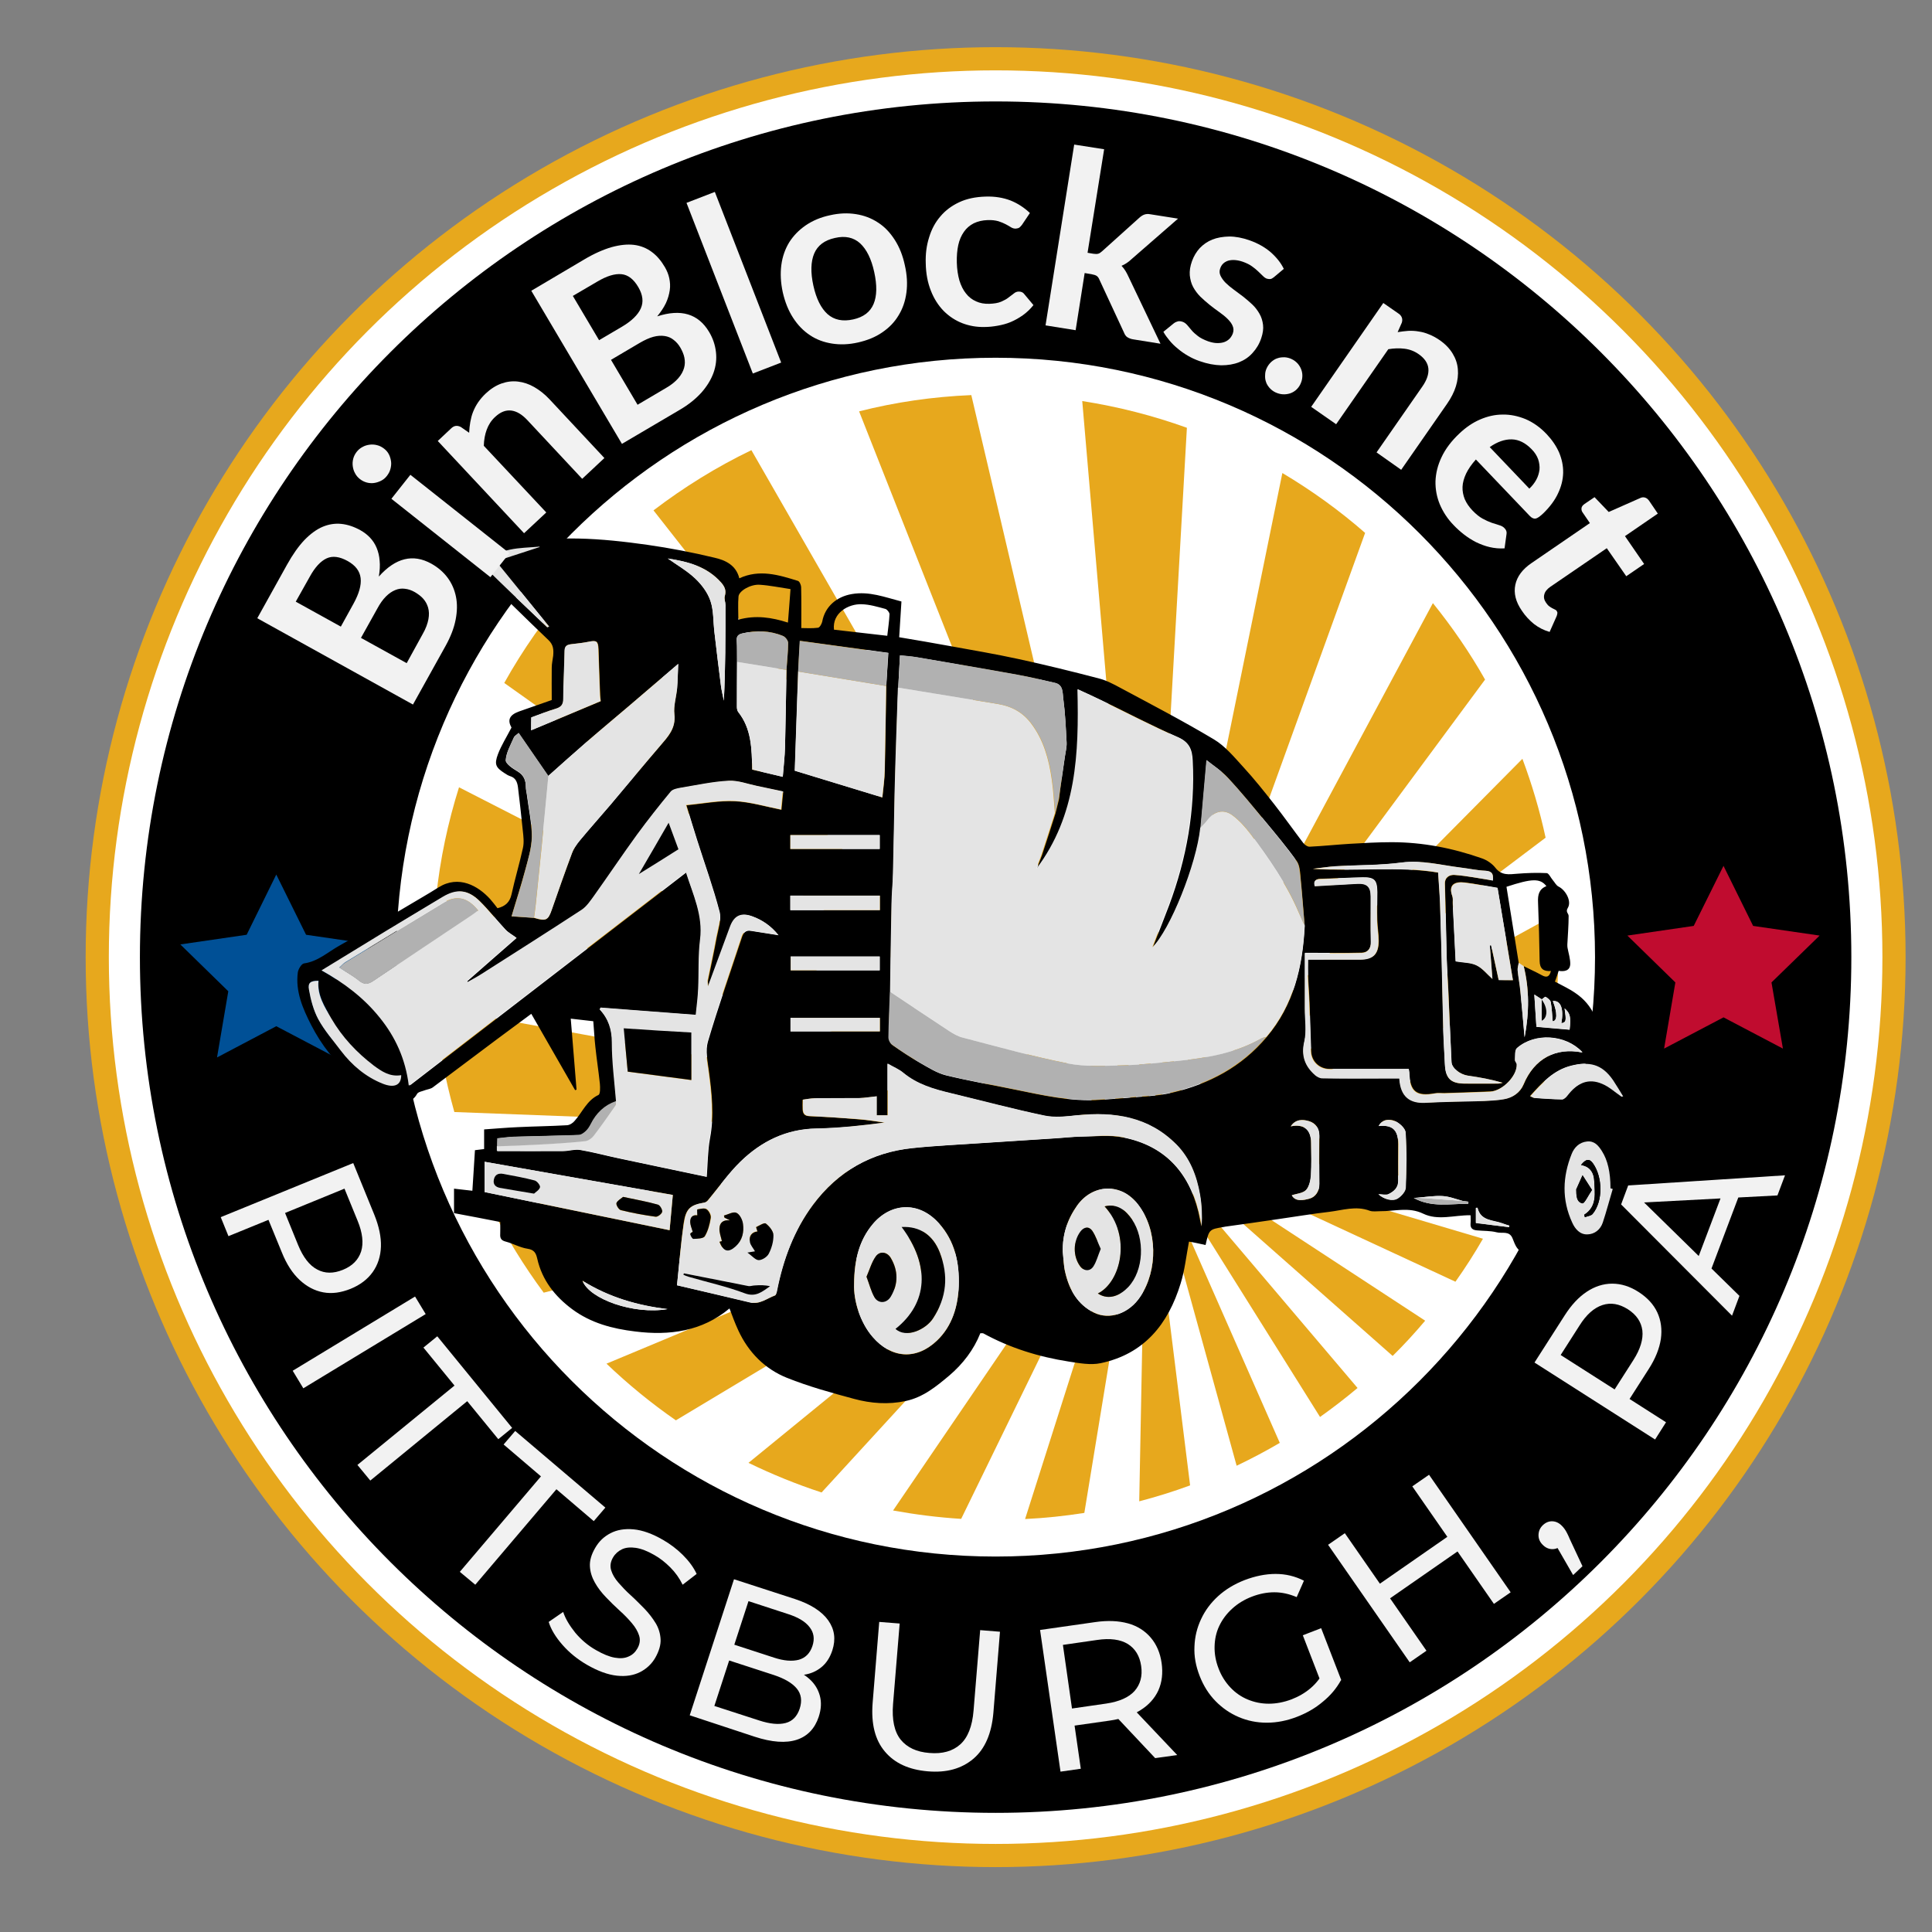 <?xml version="1.0" encoding="utf-8"?>
<!-- Generator: Adobe Illustrator 24.0.1, SVG Export Plug-In . SVG Version: 6.00 Build 0)  -->
<svg version="1.1" id="Layer_1" xmlns="http://www.w3.org/2000/svg" xmlns:xlink="http://www.w3.org/1999/xlink" x="0px" y="0px"
	 viewBox="0 0 1200 1200" style="enable-background:new 0 0 1200 1200;" xml:space="preserve">
<rect x="0" y="0" width="1200" height="1200" fill="#808080" stroke="none"/>
<style type="text/css">
	.st0{fill:#E7A81D;}
	.st1{fill:#FFFFFF;}
	.st2{fill:none;}
	.st3{fill:#005096;}
	.st4{fill:#E4E4E4;}
	.st5{fill:#B1B1B1;}
	.st6{fill:#F2F2F2;}
	.st7{fill:#C00C2F;}
</style>
<g>
	<circle class="st0" cx="618.4" cy="594.5" r="565.2"/>
	<circle class="st1" cx="618.4" cy="594.5" r="550.8"/>
	<g>
		<path class="st2" d="M704.6,700.3c-0.4,0.4-0.7,0.8-1,1.3L313.1,424.2c-11.4,20.4-20.8,42.1-28,64.8l417.7,213.7
			c-0.2,0.4-0.3,0.7-0.5,1.1L270.9,557.3c-1.3,12.2-2,24.6-2,37.2c0,10.5,0.5,20.9,1.4,31.1L702,705c-0.1,0.5-0.1,1-0.2,1.6
			l-419.5-15.9c5.9,20.7,13.7,40.6,23.1,59.6l396.5-41.7c0,0.5,0.1,0.9,0.2,1.3l-364.4,93c11.7,15.8,24.8,30.6,39,44.1l325.8-136
			c0.2,0.4,0.4,0.8,0.6,1.2l-283.3,170c14.3,9.9,29.4,18.7,45.1,26.4L704,713.4c0.4,0.4,0.7,0.8,1.2,1.2L510.3,927
			c14.4,4.7,29.2,8.4,44.3,11.2l151.8-222.6c0.4,0.3,0.8,0.5,1.2,0.7L597,943.4c7.1,0.4,14.2,0.7,21.4,0.7c6.1,0,12.2-0.2,18.2-0.5
			l72.1-226.7c0.4,0.1,0.8,0.2,1.2,0.3l-36.5,222.6c11.6-1.8,23-4.2,34.1-7.2l4.1-215.3l0.2,0c0.6,0,1.1,0,1.6-0.1l25.6,205.5
			c9.9-3.6,19.6-7.7,29-12.2l-53.4-193.5c0.4-0.1,0.7-0.2,1.1-0.4L795,896.2c8.6-5,16.9-10.4,24.9-16.1L717,715.9
			c0.4-0.3,0.9-0.6,1.3-0.9l124.9,147.2c7.5-6.3,14.8-13,21.8-19.9L719.5,713.7c0.4-0.4,0.7-0.8,1-1.3l164.7,107.8
			c6.6-7.8,12.8-15.8,18.7-24.2l-182.8-84.8c0.2-0.4,0.3-0.7,0.4-1.1L921,769.4c5.5-9.6,10.6-19.4,15.3-29.5L721.8,709
			c0.1-0.5,0.1-1.1,0.1-1.8h227.4c1.8-5.4,3.6-10.9,5.1-16.5l-232.5,15.5c0-0.5-0.1-1-0.2-1.5L963,653.1c2.3-13.5,3.8-27.2,4.5-41.1
			l-246,91.7c-0.1-0.4-0.3-0.7-0.5-1.1l246-135c-1.2-16.1-3.5-31.8-6.9-47.2l-239.9,181c-0.3-0.4-0.7-0.9-1.1-1.2l226.6-228.7
			c-6.4-17.1-14.2-33.5-23.1-49.2L717.7,698.9c-0.4-0.3-0.8-0.6-1.2-0.8L890,374.6c-12.8-15.7-26.9-30.3-42.1-43.6L715.3,697.6
			c-0.4-0.1-0.7-0.2-1.1-0.3l82.3-403.5c-18.7-11.1-38.5-20.5-59.3-28l-24.5,431.4c-0.6,0-1.4,0-2,0l-38.5-448
			c-17.5-2.7-35.5-4.1-53.8-4.1c-5.1,0-10.1,0.1-15.1,0.3l106.1,452c-0.4,0.1-0.7,0.2-1.1,0.3L533.5,255.4
			c-23.3,5.8-45.7,14-66.9,24.2l240.4,418.7c-0.4,0.2-0.9,0.5-1.3,0.9l-300-382.1C387,331.6,369.6,348,354,366L704.6,700.3z"/>
		<path class="st0" d="M721.4,703.7l246-91.7c0.3-5.8,0.4-11.6,0.4-17.4c0-9.1-0.3-18.1-1-27l-246,135
			C721.1,702.9,721.3,703.3,721.4,703.7z"/>
		<path class="st0" d="M720.1,701.3l239.9-181c-3.6-16.8-8.5-33.2-14.4-49L719,700C719.4,700.4,719.7,700.8,720.1,701.3z"/>
		<path class="st0" d="M721.2,711.3L904,796.1c6.1-8.6,11.8-17.5,17.1-26.7l-199.5-59.2C721.5,710.5,721.3,710.9,721.2,711.3z"/>
		<path class="st0" d="M721.9,706.2l232.5-15.5c3.5-12.3,6.4-24.8,8.5-37.6l-241.3,51.7C721.8,705.2,721.9,705.7,721.9,706.2z"/>
		<path class="st0" d="M721.8,709l214.4,30.9c4.9-10.6,9.2-21.6,13-32.7H722C722,707.8,721.9,708.4,721.8,709z"/>
		<path class="st0" d="M717.7,698.9l204.7-276.8c-9.5-16.8-20.4-32.6-32.4-47.5L716.5,698.2C716.9,698.4,717.3,698.6,717.7,698.9z"
			/>
		<path class="st0" d="M707.1,698.3L466.7,279.6c-21.6,10.4-41.9,23-60.8,37.4l300,382.1C706.2,698.8,706.7,698.5,707.1,698.3z"/>
		<path class="st0" d="M719.5,713.7L865,842.2c7.1-7,13.8-14.3,20.2-21.9L720.5,712.5C720.2,712.9,719.9,713.3,719.5,713.7z"/>
		<path class="st0" d="M709.4,697.4l-106.1-452c-23.9,1-47.3,4.4-69.7,10.1l174.7,442.3C708.6,697.6,709,697.5,709.4,697.4z"/>
		<path class="st0" d="M715.3,697.6L847.9,331c-15.9-13.9-33.1-26.3-51.4-37.2l-82.3,403.5C714.6,697.4,715,697.5,715.3,697.6z"/>
		<path class="st0" d="M712.7,697.1l24.5-431.4c-20.8-7.5-42.6-13.1-65-16.6l38.5,448C711.4,697.1,712.1,697.1,712.7,697.1z"/>
		<path class="st0" d="M704,713.4L464.9,908.6c14.6,7.1,29.8,13.3,45.4,18.4l194.8-212.4C704.7,714.3,704.4,713.9,704,713.4z"/>
		<path class="st0" d="M717,715.9l102.9,164.2c8-5.7,15.8-11.7,23.3-18L718.3,714.9C717.9,715.3,717.5,715.6,717,715.9z"/>
		<path class="st0" d="M702,705l-431.8-79.4c2,22.4,6.1,44.1,12,65.1l419.5,15.9C701.9,706,701.9,705.5,702,705z"/>
		<path class="st0" d="M702.5,711L376.7,847c13.4,12.8,27.8,24.6,43.1,35.2l283.3-170C702.9,711.8,702.7,711.4,702.5,711z"/>
		<path class="st0" d="M702.8,702.8L285.1,489c-6.9,21.9-11.8,44.8-14.2,68.3l431.5,146.5C702.4,703.5,702.6,703.1,702.8,702.8z"/>
		<path class="st0" d="M704.6,700.3L354,366c-15.5,17.9-29.2,37.4-40.8,58.2l390.4,277.3C703.9,701.1,704.2,700.7,704.6,700.3z"/>
		<path class="st0" d="M701.9,708.6l-396.5,41.7c9.2,18.5,20.1,36.1,32.3,52.6l364.4-93C702,709.5,702,709,701.9,708.6z"/>
		<path class="st0" d="M714.7,716.9l53.4,193.5c9.2-4.4,18.1-9.1,26.8-14.2l-79.1-179.7C715.5,716.7,715.1,716.8,714.7,716.9z"/>
		<path class="st0" d="M711.9,717.2l-0.2,0l-4.1,215.3c10.7-2.8,21.3-6.1,31.6-9.9l-25.6-205.5C713,717.2,712.5,717.2,711.9,717.2z"
			/>
		<path class="st0" d="M706.4,715.6L554.7,938.2c13.8,2.5,27.9,4.3,42.3,5.2l110.7-227C707.2,716.2,706.8,715.9,706.4,715.6z"/>
		<path class="st0" d="M708.8,716.8l-72.1,226.7c12.5-0.6,24.7-1.9,36.8-3.8l36.5-222.6C709.5,717,709.1,716.9,708.8,716.8z"/>
	</g>
	<path d="M618.4,63C324.8,63,86.9,301,86.9,594.5s238,531.5,531.5,531.5s531.5-238,531.5-531.5S911.9,63,618.4,63z M618.4,966.8
		c-205.6,0-372.3-166.7-372.3-372.3s166.7-372.3,372.3-372.3s372.3,166.7,372.3,372.3S824,966.8,618.4,966.8z"/>
	<polygon class="st3" points="171.6,543.2 190.1,580.6 231.3,586.6 201.5,615.7 208.5,656.8 171.6,637.4 134.8,656.8 141.8,615.7 
		112,586.6 153.2,580.6 	"/>
	<g>
		<g>
			<path d="M459.2,359.2c12.5-5.8,24.5-2.1,36.4,1.6c1,0.3,1.9,2.4,2,3.8c0.2,8.3,0.1,16.5,0.1,25.5c2.9,0,6.7,0.3,10.4-0.2
				c1-0.1,2.3-2.4,2.6-3.8c1.7-9.4,9-15.5,18.3-17.1c10.9-1.9,20.5,1.9,30.9,4.6c-0.5,7.4-0.9,14.6-1.4,22.2
				c10.6,1.8,20.9,3.5,31.1,5.4c14.3,2.6,28.6,5,42.8,8.1c16.7,3.6,33.3,7.7,49.8,12c4.8,1.2,9.4,3.6,13.8,6
				c19.4,10.4,39,20.6,57.9,31.9c7.1,4.2,12.7,11.1,18.4,17.3c6.8,7.4,13,15.2,19.2,23.1c6.1,7.8,11.9,16,17.9,23.9
				c0.9,1.2,2.7,2.5,4.1,2.4c8.4-0.4,16.7-1.3,25.1-1.8c8.6-0.5,17.2-1,25.8-1c19.3,0,38,3.7,56.2,10.1c3.1,1.1,6.3,3.3,8.3,5.9
				c3.8,4.8,8.4,4,13.4,3.6c6.1-0.5,12.3-0.7,18.4-0.4c1.3,0.1,2.5,2.9,3.8,4.4c1.2,1.4,2.1,3.3,3.6,4c4.4,2.2,8.2,9.1,5.7,13.2
				c-1.6,2.6,0.5,3.4,0.5,5c0,5.9-0.5,11.8-0.8,17.7c0,0.7,0,1.4,0.1,2c0.6,3.4,1.8,6.9,1.7,10.3c-0.2,4-3.5,4.7-7.2,4.1
				c-0.7,2.2-1.4,4.3-2.3,6.7c4.2,2.3,8.7,4.3,12.7,7.1c11,7.4,15,18.5,15.9,31.1c0.2,3.5,0.2,6.3,3.8,8.7
				c9.9,6.6,13.8,17,15.1,28.3c0.4,3.2-0.5,6.5-0.9,10.2c-4,0-7.7,0-11.4,0c0,0.5-0.1,1-0.1,1.5c7.1,0.8,14.2,1.7,21.2,2.5
				c0.5,8.5,0.9,16.4,1.3,24.8c-4.2,0-8.3,0-13.1,0c0.4,2.9,0.8,5.3,0.9,7.7c0.8,14.9,0,29.6-8.4,42.7
				c-7.4,11.6-17.4,15.5-30.6,12.8c-3-0.6-6.3-1.2-9.3-0.8c-9.5,1.3-15-4.5-20.3-10.8c-1.5-1.8-2.3-4.3-3.2-6.5
				c-2-4.7-6.5-2.7-9.8-3.6c-3.9-1-8.2-0.8-12.2-1.2c-2.7-0.2-4.3-1.3-4-4.4c0.2-1.8,0-3.6,0-5c-10.2-0.1-20.2,3.5-29.5-1
				c-8.9-4.3-17.8-1.4-26.7-1.5c-2.2,0-4.6,0.4-6.5-0.3c-8.5-3.2-16.8-0.3-25.1,0.7c-10.5,1.2-21,3-31.6,4.5c-11,1.6-22,3.2-33,4.7
				c-0.3,0-0.6,0.2-1,0.2c-9,1.5-9,1.5-11.2,11.2c-1.8-0.4-3.7-0.8-5.5-1.2c-1.7-0.4-3.5-0.7-4.8-0.9c-1.7,8.8-2.6,17.7-5.2,26
				c-7.7,25.2-22.6,43.8-49.7,49.5c-6.2,1.3-13.2,0-19.7-1c-18.6-2.9-36.5-8.4-53.1-17.5c-0.4-0.2-1-0.1-1.9-0.1
				c-4.1,10.3-10.8,19-19.2,26.2c-8.1,6.8-16.3,13.6-27.2,15.9c-10.8,2.3-21.5,1.5-31.9-1.3c-14.1-3.8-28.3-7.7-41.8-13.1
				c-13.7-5.5-23.9-15.8-30.2-29.4c-2.1-4.5-3.8-9.2-5.5-13.7C436,826.9,416,829.7,394.5,827c-14.1-1.7-27.5-5.2-39.2-13.9
				c-10.7-8-18.6-18-21.6-31.3c-0.8-3.5-1.9-5.6-6.1-6.2c-4.6-0.7-8.9-3.2-13.4-4.4c-2.9-0.7-3.7-2.1-3.5-4.8c0.1-2.3,0-4.6,0-7.4
				c-9.6-1.9-19-3.7-28.7-5.5c0-5,0-10.1,0-15.2c3.8,0.4,7.4,0.8,11.4,1.3c0.5-8.2,1.1-16.5,1.6-25.2c1.7-0.2,3.4-0.4,5.7-0.7
				c0-4,0-8.1,0-12.2c7.2-0.5,13.9-1.1,20.7-1.4c10.3-0.5,20.5-0.6,30.8-1.2c1.7-0.1,3.7-1.4,4.8-2.8c4.8-5.4,7.5-12.6,14.7-16
				c1.2-0.5,1.1-4.6,0.9-6.9c-0.8-7.7-2-15.3-2.8-22.9c-0.6-5.2-0.8-10.5-1.3-16c-4.4-0.5-8.8-1-14-1.6c1.3,15.2,2.4,29.6,3.6,44.1
				c-0.3,0.1-0.6,0.2-0.9,0.3c-9-15.6-17.9-31.2-27.2-47.4c-7.2,5.3-14.2,10.5-21.2,15.7c-13.3,10-26.6,20-40,30
				c-1.2,0.9-2.9,1.1-4.4,1.6c-1.9,0.8-4.7,1.1-5.4,2.5c-3,5.5-7.9,5.2-12.5,4.2c-10.5-2.1-19-8.2-27.2-14.7
				c-11.1-8.8-19.6-19.9-26-32.3c-5.2-10.2-9.9-20.9-8.3-32.8c0.3-2,2.3-5.3,3.8-5.5c8.7-1.2,14.9-7.1,22.1-11.1
				c17.1-9.5,33.8-19.7,50.7-29.6c3.7-2.2,7.3-4.3,10.9-6.6c12.4-7.7,24.4-1,32,7.4c1.6,1.8,3.1,3.8,4.5,5.6
				c4.9-1.2,7.6-3.7,8.7-8.5c2.1-9.7,5-19.2,7.1-28.9c0.8-3.5,0.3-7.4-0.1-11c-0.9-9-1.9-17.9-3-26.9c-0.4-2.9-1.4-5.7-4.8-6.7
				c-1.2-0.4-2.4-1.1-3.4-1.8c-5.6-3.6-6.6-5.5-4.2-11.9c2.1-5.5,5.4-10.7,8.4-16.5c-2.6-4.6-1.4-7.8,4.7-10
				c6.7-2.3,13.5-4.7,20.3-7.1c0-6.9-0.1-13.5,0-20.2c0-2.4,0.6-4.9,0.9-7.3c0.3-3.7,0.2-6.8-3-9.8c-14.8-14.1-29.3-28.5-43.9-42.8
				c-4.1-4-4-6.7-0.1-10.9c4.8-5.1,11.4-6.8,17.8-7.3c15-1.3,30-2.3,45-2c14.2,0.3,28.5,1.9,42.7,3.9c14,2,28,4.7,41.7,8
				C450.5,347.9,457.2,351,459.2,359.2z M880.3,743.9c-0.6,0.1-1.2,0.1-2.2,0.2c11.2,6.1,22.6,3.5,33.8,3.6c0-0.4,0.1-0.9,0.1-1.3
				c-1.2-0.2-2.4-0.3-3.6-0.5c-4.2-1.1-8.3-2.8-12.5-3C890.8,742.6,885.5,743.5,880.3,743.9z M957.6,620.7c-1.5-1-3-1.9-4.6-2.9
				c0.5,6.9,0.9,13.3,1.3,20c6.5,0.6,13.5,1.2,20.6,1.8c0.9-7.8,0.4-10.2-3.1-13.2c1.1,7.8,1,8.6-2,9.2c1.6-9.1-0.4-14.2-5.3-13.8
				c3,7.6,2.7,12.4-0.1,12.6c-0.4-4-0.5-8-1.2-11.9c-0.2-1.3-1.9-2.5-3.2-3.3c-0.4-0.2-1.7,1.1-2.5,1.7L957.6,620.7z M946.4,600.1
				c3.7,1.9,7.6,3.6,11.2,5.6c3,1.7,4.8,1.1,5.7-2.6c-4.7,0.4-6.9-1.5-7-6.1c-0.2-12.2-0.5-24.5-1-36.7c-0.2-4.5,0.6-8.1,5.2-9.9
				c-3.9-5-9-4.8-24.8,0.4c2.5,15.7,5.1,31.5,7.6,47.2c-0.2,1.5-0.8,3.1-0.6,4.6c0.4,4.4,1.3,8.7,1.7,13.1c0.9,9,1.6,18.1,2.6,28.6
				C949.9,628.5,949.9,614.3,946.4,600.1z M457.8,411.1c-0.1,9.3-0.1,18.6-0.1,27.9c0,1.1,0.2,2.4,0.8,3.2
				c8.3,10.4,8.4,22.8,8.7,35.8c6.2,1.5,12.7,3,19,4.5c0.5-6.6,1.3-12.6,1.4-18.7c0.4-15.9,0.6-31.8,0.9-47.7c0.4-5.6,1-11.2,1-16.8
				c0-1.5-1.8-3.7-3.2-4.3c-8.1-3.4-16.6-3.6-25.1-1.6c-2.2,0.5-3.8,1.4-3.6,4.3C457.9,402.2,457.7,406.7,457.8,411.1z M661.4,470.1
				c0.4-2.9,1.2-5.8,1.1-8.7c-0.5-9.2-0.9-18.5-2.1-27.6c-0.5-3.4,0.1-8.4-5.1-9.6c-7.7-1.8-15.3-3.6-23.1-5
				c-20.8-3.8-41.7-7.3-62.6-10.9c-3.5-0.6-7-0.8-10.6-1.2c-0.4,7.2-0.8,13.7-1.1,20.1c-0.4,10.6-0.8,21.2-1.1,31.8
				c-0.4,11.4-0.7,22.8-1,34.3c-0.4,16.4-0.6,32.8-1,49.2c-0.2,6.3-0.8,12.5-0.9,18.8c-0.4,18.2-0.6,36.5-0.9,54.7
				c-0.4,9.4-0.9,18.9-1,28.3c0,1.6,1,3.8,2.3,4.8c5.7,4,11.4,7.8,17.4,11.2c5.1,2.9,10.3,6.2,15.8,7.6c14,3.4,28.3,5.9,42.4,8.8
				c17.8,3.6,35.5,7.8,53.9,6.4c4.8-0.4,9.6-0.6,14.3-1c10-1,20.2-1.1,29.9-3.4c23-5.4,43.2-16,58.7-34.5
				c16.9-19.9,22.4-43.7,23.7-69c-0.9-10.2-1.6-20.3-2.6-30.5c-0.3-3.4-0.5-7.3-2.4-9.9c-6.2-8.7-13.1-16.9-19.9-25.1
				c-7.5-9-14.9-18.1-22.8-26.6c-4.3-4.6-9.8-8.1-13.2-10.9c-1.1,12.3-2.4,27.2-3.7,42c-2.4,22.8-18.8,63.6-29.8,74.3
				c3.4-8.8,6.9-17.5,10.2-26.3c10.8-29,16.2-58.9,14.6-89.9c-0.3-6.6-2-11.2-8.9-14.3c-16.2-7.1-31.9-15.4-47.9-23.1
				c-4.5-2.2-9.1-4.3-14.4-6.7c1,39.9-0.5,78.5-25.5,111.5c0.8-2.9,2.1-5.7,3.1-8.5c2.9-8.6,5.6-17.3,8.4-26c0.7-3,1.5-6,2.2-8.9
				C658.8,487.5,660.1,478.8,661.4,470.1z M495.8,417.1c-0.7,20.5-1.4,41-2.1,61.6c18.3,5.6,36.3,11.1,54.4,16.6
				c0.6-6.1,1.4-11.5,1.5-16.9c0.4-17.4,0.6-34.8,0.9-52.3c0.4-6.9,0.8-13.7,1.3-20.6c-18.7-2.5-36.5-5-54.9-7.5
				C496.4,404.7,496.1,410.9,495.8,417.1z M331.6,570.1c7.5,2.3,8.8,1.6,11.1-5.1c4.1-11.7,8.2-23.4,12.5-35
				c1.1-2.8,2.9-5.5,4.8-7.8c6.3-7.6,12.9-15,19.3-22.5c10.2-12.1,20.2-24.3,30.5-36.2c5-5.8,10.1-10.9,9-19.8
				c-0.6-5.2,1.2-10.7,1.7-16.1c0.4-4.7,0.5-9.5,0.7-15.2c-10.9,9.3-20.9,17.9-31.1,26.6c-8.4,7.1-16.9,14.2-25.2,21.4
				c-8.2,7.1-16.3,14.4-24.4,21.6c-6.1-8.9-12.2-17.7-18.4-26.7c-1.2,1.1-2.6,1.8-3,2.9c-2,4.6-4.7,9.3-5,14
				c-0.1,2.2,4.4,5.2,7.3,6.9c4,2.4,5.2,5.6,5.2,9.8c0,1.5,0.4,2.9,0.6,4.4c1.1,8.8,3.1,17.6,3.1,26.4c-0.1,7-2.3,14.1-4.2,21.1
				c-2.5,9.3-5.5,18.4-8.4,28.4C322.8,569.5,327.2,569.8,331.6,570.1z M308.9,712c0,1.2,0,2.5,0,3c14,0,27.4,0.1,40.8,0
				c3.6,0,7.3-1.3,10.8-0.7c8.2,1.4,16.2,3.6,24.4,5.3c17.8,3.8,35.6,7.5,54.1,11.4c0.6-8.2,0.6-16.2,2-23.9
				c2.7-14.2,1.2-28.1-0.7-42.1c-0.8-5.9-2.2-12.5-0.6-18c6.4-21.7,14-43.2,21.1-64.7c0.9-2.8,2.3-4.7,5.7-4.1
				c5.6,0.9,11.1,1.8,17.1,2.7c-4.5-5.6-9.9-9.4-16.4-11.7c-6.8-2.4-11-0.3-13.5,6.5c-4.4,11.9-8.8,23.8-13.7,37.1
				c-0.2-2.3-0.4-3-0.2-3.8c1.8-9,3.8-17.9,5.4-26.8c1-5.2,3-11,1.8-15.8c-3.9-15-9.2-29.6-13.9-44.4c-2.2-7-4.4-14.1-6.7-21.8
				c10.6-1,20.5-3,30.2-2.5c9.6,0.5,19.2,3.4,28.8,5.3c0.4-3.8,0.7-7.4,1.1-11.3c-5.3-1.1-10.7-2.3-16.1-3.4
				c-5.8-1.2-11.8-3.5-17.5-3.2c-9.9,0.5-19.8,2.7-29.6,4.3c-2.3,0.4-5.2,0.9-6.4,2.4c-7.2,8.7-14.3,17.5-20.9,26.7
				c-9.1,12.4-17.6,25.2-26.5,37.7c-2.3,3.3-4.7,6.9-8,9.1c-20.5,13.5-41.2,26.6-61.9,39.7c-2.9,1.9-6,3.5-9,5.2
				c-0.1-0.2-0.3-0.4-0.4-0.7c10.3-9.1,20.7-18.1,30.7-26.9c-2.5-1.9-5.1-3.2-6.9-5.2c-5.4-5.8-10.3-12.1-15.9-17.6
				c-7.3-7.2-14.1-7.8-22.8-2.6c-11.7,6.9-23.3,13.9-34.9,21c-13.4,8.1-26.7,16.3-40.4,24.7c14,7.9,26.3,17.1,36.1,29.3
				c9.8,12.1,16.2,25.9,18.1,42.3c57.7-44.5,114.8-88.4,172.1-132.6c4.4,13.9,10.8,26.8,8.8,41.8c-1.3,10.1-0.7,20.5-1.2,30.8
				c-0.2,5.1-0.9,10.1-1.5,16c-19.7-1.5-39.4-3-59.1-4.5c-0.2,0.4-0.4,0.7-0.6,1.1c5.5,5.9,7.6,12.5,7.6,20.6
				c0.1,12.1,1.7,24.3,2.6,36.4c-7.2,2.5-12.3,7.4-15.6,14.1c-0.8,1.6-1.9,3.2-3.1,4.4c-1.2,1.1-2.8,2.3-4.3,2.4
				c-13.4,0.5-26.8,0.7-40.3,1.1c-3.4,0.1-6.8,0.7-10.4,1C308.9,709.1,308.9,710.5,308.9,712z M420.5,798.3
				c16.1,3.8,30.7,7.2,45.3,10.7c6,1.4,10.4-2.5,15.4-4.3c0.7-0.3,1.1-1.9,1.3-3c3.9-19.3,10.5-37.4,22.3-53.3
				c15.5-20.8,36.4-32.7,62.2-35.3c14.3-1.5,28.6-2.1,42.9-3.1c15.5-1,30.9-2,46.4-3c4.9-0.3,9.9-0.9,14.8-1
				c8.9-0.1,18-1.2,26.5,0.5c25.3,5,40.6,21.1,46.7,46.1c0.7,3,1.2,6.1,1.9,9.1c0.4-6.7,0.2-13.2-1-19.6c-2-11.6-6.2-22.6-14.6-31.1
				c-17.2-17.4-38.7-20.6-61.9-18.2c-6.6,0.7-13.6,1.6-20,0.2c-19.6-4.1-39-9.3-58.5-14c-10.5-2.5-20.7-5.5-29.3-12.6
				c-2.6-2.2-6-3.5-9.7-5.7c0,11.3,0,21.7,0,32.1c-2.4,0-4.3,0-6.8,0c0-4,0-7.7,0-11.8c-4,0.4-7.4,1-10.8,1.1
				c-9.2,0.1-18.3,0-27.5,0.1c-2.7,0-5.4,0.6-7.6,0.9c0,2.5-0.1,4.3,0,6.1c0.2,2.6,1.2,4,4.3,4.1c10.4,0.4,20.7,1.1,31.1,2
				c5.2,0.4,10.3,1.3,15.4,2c-14.2,1.9-28.3,3.5-42.4,3.7c-18.7,0.4-34.1,8-47,20.5c-7.5,7.3-13.5,16.1-20.3,24.1
				c-0.5,0.6-1.4,1.3-2.2,1.4c-8.6,1.5-11.4,3.5-12.8,12.8C422.9,772.3,421.9,785.2,420.5,798.3z M530.5,797.5
				c-0.4,10.5,3.8,24,11.5,32.9c11.5,13.4,27.1,14.7,40.1,2.2c9.3-9,12.9-21.2,13.4-33.9c0.5-14.2-2.3-27.6-12.3-38.8
				c-12.8-14.3-30.3-12.6-41.2,0.6C533.8,770.3,530.6,782.3,530.5,797.5z M660.1,777.4c0.5,4.4,0.5,8.9,1.6,13.2
				c2.5,10.6,7.6,19.6,17.7,24.7c9.8,4.8,22,0.6,29-10.1c10.8-16.4,10.8-41.2-1.6-57.1c-10.5-13.6-28.3-12.7-37.8,0.8
				C662.9,757.4,659.9,766.8,660.1,777.4z M982.7,653.7c0-0.2,0.1-0.4,0-0.4c-10.3-10.8-29.2-12.1-40.4-2.4c-1.4,1.2-1,4.7-1.2,7.2
				c-0.1,0.9,1.1,1.8,1.1,2.7c0.4,7.1-8.8,16.8-16.5,17.1c-9.4,0.4-18.9,0.7-28.3,1c-2,0.1-4-0.2-6,0.1c-11.6,2.1-15.7-1.1-16-12.9
				c0-0.6-0.2-1.2-0.4-2.2c-16.5,0-32.8,0-49.1,0c-6.3,0-11.2-4.6-11.5-11c-0.4-10.1-0.6-20.2-1-30.3c-0.2-5.6-0.7-11.2-0.9-16.8
				c-0.1-3.2,0-6.5,0-9.9c11.3,0,21.8,0,32.3,0c8.2,0,11.6-3.3,11.6-11.6c0-4.3-0.8-8.5-0.9-12.8c-0.2-5.8,0-11.7,0-17.5
				c-0.1-7.4-1.8-9.2-9-9.1c-8.8,0.2-17.5,0.7-26.3,0.9c-3.5,0.1-4.1,1.8-3.4,4.5c9-0.5,17.7-1,26.4-1.5c6-0.3,8.3,1.8,8.3,7.9
				c0,9.3-0.2,18.7,0.1,28c0.1,4.4-2,6.9-5.8,7c-11.3,0.3-22.6,0.1-35.2,0.1c0,12,0,23.3,0,34.5c0,6.8,1.2,13.9-0.3,20.4
				c-2.1,8.9,0.4,15.4,6.8,21c1.2,1,2.9,1.9,4.4,1.9c12.2,0.2,24.3,0.1,36.5,0.1c3.8,0,7.6,0,11.3,0c0.7,11.7,6.9,15.6,16.3,15.1
				c12.1-0.7,24.2-0.7,36.3-1.1c4.1-0.1,8.2-0.4,12.3-1.1c5.5-0.9,10.1-4.1,12.2-9.1C952.9,657.5,966.4,650.4,982.7,653.7z
				 M301,740.4c38.2,7.9,76.1,15.7,114.9,23.7c0.7-7.3,1.3-14.4,2-21.9c-39.2-6.9-77.9-13.7-116.9-20.6
				C301,728.3,301,734.2,301,740.4z M939.7,608.8c-3.2-19.5-6.4-38.4-9.6-57.4c-6.9-1.1-13.4-2.4-20.1-3.3c-6.1-0.8-10.7,1.1-8,8.4
				c0.6,1.5,0.2,3.3,0.3,4.9c0.6,12,1.2,24,1.8,35.6c4.9,0.8,9.4,0.7,13,2.5c3.7,1.8,6.4,5.4,9.8,8.4c-0.6-7.2-1.1-14-1.6-20.8
				c0.3,0,0.6,0,0.8-0.1c1.5,7.1,3.1,14.3,4.7,21.6C933.5,608.8,936.1,608.8,939.7,608.8z M329.9,453.6
				c14.9-6.2,29.2-12.2,43.3-18.1c-0.2-1.7-0.4-2.8-0.4-3.9c-0.4-9.4-0.7-18.8-1-28.3c-0.2-5.1-1.2-5.7-6-4.7
				c-3.5,0.7-7.1,1.1-10.7,1.5c-2.5,0.3-4.3,0.9-4.3,4.1c-0.2,9.9-0.8,19.8-0.8,29.8c0,3.7-1.4,5.2-4.7,6.2
				c-5.1,1.5-10.1,3.6-15.2,5.4C329.9,448,329.9,450.3,329.9,453.6z M927.2,546.9c0.5-3.8-0.3-5.8-4.5-6c-5.2-0.2-10.4-1.4-15.6-2
				c-12.1-1.5-23.9-4.8-36.5-3.1c-13.6,1.8-27.4,1.5-41,2.3c-4.3,0.2-8.5,0.9-14.1,1.6c27.1,1.7,53-1.8,77.8,2.3
				c0.4,7,1,13.3,1.2,19.6c0.4,11.4,0.7,22.8,1,34.3c0.4,14.8,0.6,29.5,1,44.3c0.2,6.9,0.7,13.9,1,20.8c0.4,8.9,3.6,12,12.4,12.1
				c6.8,0,13.7,0,20.5,0c1,0,2-0.4,3-0.5c-7.2-2.1-14.3-3.4-21.5-4.4c-4.9-0.7-10.1-4.7-10.3-8.4c-0.7-15-1.4-30.1-2-45.1
				c-0.3-6.6-0.8-13.2-1-19.8c-0.4-15.3-0.6-30.5-1.1-45.8c-0.1-4.4,3.2-5.8,6-5.6C911.2,544,918.9,545.6,927.2,546.9z
				 M1001.7,738.5c-0.5-0.1-0.9-0.3-1.4-0.4c0-10.2-1.9-17.5-5.3-23.1c-2.2-3.6-4.7-6.5-9.3-6c-4.8,0.5-7.9,3.7-9.5,7.7
				c-5.7,14.2-6.2,28.4,0.3,42.6c1.9,4.1,5,7.5,9.5,7.4c4.3-0.1,8-3,9.5-7.3C997.8,752.4,999.7,745.4,1001.7,738.5z M414.8,346.9
				c5.8,4.1,12,7.6,17.1,12.5c4,3.8,7.7,8.8,9.4,13.9c2,5.9,1.6,12.6,2.4,19c1.3,11.2,2.6,22.4,4.1,33.7c0.4,3.1,1.2,6.2,1.8,9.2
				c1-19.9,1-39.6,1-59.3c0-1.9-0.9-4-0.4-5.7c1-3.5-0.2-6-2.4-8.5C439,351.9,427.2,348.8,414.8,346.9z M249.2,667.8
				c-7.1,1.2-12.3-2.4-17-6.1c-10.5-8-19.5-17.7-26.3-29.2c-4.2-7.2-8.8-14.4-8-23.4c-4.8,0-6.7,1.1-5.9,5.5
				c1.1,6.3,2.7,12.8,5.8,18.4c3.8,7,9.1,13.1,14,19.5c6.9,9.1,15.5,16.3,26,20.5C244.5,675.8,249.2,674.4,249.2,667.8z M491,365.9
				c-6.8-1-12.9-2.3-19.1-2.7c-5.7-0.4-12.9,3.8-13.2,7.3c-0.4,4.7-0.1,9.4-0.1,14.4c10.8-3,20.8-1.4,30.8,1.8
				C490,379.9,490.4,373.4,491,365.9z M1007.2,681.2c0.3-0.1,0.5-0.2,0.8-0.3c-2.1-3.4-4.1-6.8-6.3-10.1c-7.1-10.3-15-11.6-25.8-8.9
				c-10.9,2.7-18.2,10.6-25.6,18.9c1.2,0.5,1.9,1,2.6,1.1c5.7,0.4,11.5,0.8,17.2,0.9c1.1,0,2.5-1.2,3.2-2.3
				c6.2-8.2,13.2-11,21.6-7.4C999.5,675,1003.2,678.5,1007.2,681.2z M518,391.1c11,1.3,22.1,2.5,33.1,3.8c0.5-4.6,1.2-9,1.4-13.4
				c0-1.1-1.5-3-2.6-3.3c-4.9-1.3-9.8-2.8-14.8-2.9C527,375,516.8,380.7,518,391.1z M546.5,632.2c-18.7,0-37,0-55.5,0
				c0,2.4,0,5.4,0,8.4c18.7,0,37,0,55.5,0C546.5,638.1,546.5,636,546.5,632.2z M546.4,518.7c-18.8,0-37.2,0-55.5,0
				c0,2.7,0,5.3,0,8.6c18.6,0,36.9,0,55.5,0C546.4,524.9,546.4,522.3,546.4,518.7z M546.5,556.3c-18.8,0-37.2,0-55.6,0
				c0,2.4,0,5.3,0,9c18.7,0,37.1,0,55.6,0C546.5,562.8,546.5,560.3,546.5,556.3z M546.4,594.1c-18.8,0-37.1,0-55.3,0
				c0,2.6,0,5.6,0,8.6c18.7,0,36.9,0,55.3,0C546.4,600.1,546.4,597.8,546.4,594.1z M335.1,339.8c0-0.1,0-0.3,0-0.4
				c-6.2,0.6-12.4,0.7-18.5,1.9c-5.2,1.1-10.1,3.3-14.9,5.6c-1,0.5-1.7,4.3-1,5c12.9,12.7,26,25.1,39.1,37.6
				c0.1,0.1,0.4-0.1,1.2-0.4c-10.8-13.3-21.5-26.4-33-40.6C317.7,345.4,326.4,342.6,335.1,339.8z M801.7,699.6
				c8.1-1.7,12.6,2,12.7,10.3c0.1,6.6,0.3,13.3-0.1,19.9c-0.2,3.2-1,7.1-3,9.3c-2,2.1-5.9,2.3-8.9,3.3c2.2,4.2,7.3,3.1,11,2.1
				c3.7-1,6.2-4.6,6.1-9.2c-0.1-10-0.1-19.9,0-29.9c0-4.6-2.4-7.8-6.3-9C809.2,695.2,804.7,695,801.7,699.6z M856.3,699.4
				c8.6-0.9,12.1,2.4,12.1,11.1c0,7.6-0.1,15.3,0,22.9c0.1,4.3-2.7,6.6-5.9,8.2c-1.6,0.8-3.9,0.1-6.4,0.1c3.4,3.1,8.8,4.6,12,2.5
				c2.2-1.4,4.8-4.2,4.9-6.6c0.5-11.4,0.7-22.9-0.1-34.4c-0.2-2.6-4-6-6.9-7.1C863.1,695.1,858.7,694.9,856.3,699.4z M361.8,795.5
				c4.3,11.4,31.9,21.2,52.8,17.6C396,810.8,378.3,805.8,361.8,795.5z M937.3,762.2c0.1-0.3,0.1-0.6,0.2-1c-1.4-0.4-2.9-0.8-4.3-1.4
				c-5.8-2.2-13.5-1.3-15.5-9.7c0,0-0.6,0.1-1,0.1c0,3.1,0,6.1,0,9.3C923.7,760.5,930.5,761.4,937.3,762.2z"/>
			<path class="st4" d="M810.3,575c-1.3,25.3-6.8,49.1-23.7,69c-1.1,0.3-2.3,0.5-3.3,1.1c-16.2,9.1-34,12.1-52.1,13.9
				c-11.2,1.1-22.5,2.4-33.7,2.7c-11.4,0.3-23.2,1-34.3-1.2c-21.9-4.3-43.4-10.4-65-16c-3-0.8-5.8-2.3-8.4-4
				c-12.4-8.1-24.7-16.4-37-24.6c0.3-18.2,0.5-36.5,0.9-54.7c0.1-6.3,0.8-12.5,0.9-18.8c0.4-16.4,0.7-32.8,1-49.2
				c0.3-11.4,0.6-22.8,1-34.3c0.3-10.6,0.8-21.2,1.1-31.8c20.8,3.4,41.6,6.7,62.3,10.2c8.3,1.4,15.2,5.1,20.4,12
				c7.9,10.4,11.1,22.5,12.9,35.1c1,6.8,1.3,13.8,1.9,20.7c-2.8,8.7-5.5,17.3-8.4,26c-1,2.9-2.3,5.6-3.1,8.5
				c25-33.1,26.5-71.6,25.5-111.5c5.2,2.5,9.8,4.5,14.4,6.7c15.9,7.8,31.6,16,47.9,23.1c7,3.1,8.6,7.7,8.9,14.3
				c1.6,31-3.8,60.9-14.6,89.9c-3.3,8.8-6.8,17.6-10.1,26.3c11-10.7,27.4-51.5,29.8-74.3c1.4-1.6,3-3.1,4.3-4.7
				c4.3-5.5,10.2-7.1,15.7-3c4.3,3.2,8,7.4,11.3,11.7c11.3,15.2,22.2,30.7,29.7,48.3C807.9,569.3,809.1,572.2,810.3,575z"/>
			<path class="st4" d="M382.6,683.9c-1-12.1-2.6-24.3-2.6-36.4c0-8-2.1-14.7-7.6-20.6c0.2-0.4,0.4-0.7,0.6-1.1
				c19.7,1.5,39.4,3,59.1,4.5c0.6-5.9,1.3-10.9,1.5-16c0.5-10.3-0.1-20.6,1.2-30.8c1.9-15-4.4-27.9-8.8-41.8
				c-57.4,44.2-114.4,88.2-172.1,132.6c-2-16.5-8.3-30.2-18.1-42.3c-9.8-12.2-22.1-21.5-36.1-29.3c13.8-8.4,27.1-16.6,40.4-24.7
				c11.6-7,23.2-14,34.9-21c8.6-5.1,15.4-4.6,22.8,2.6c5.6,5.5,10.5,11.9,15.9,17.6c1.9,2,4.4,3.3,6.9,5.2
				c-10,8.8-20.3,17.8-30.7,26.9c0.1,0.2,0.3,0.4,0.4,0.7c3-1.7,6.1-3.3,9-5.2c20.7-13.2,41.4-26.3,61.9-39.7c3.2-2.1,5.6-5.8,8-9.1
				c8.9-12.5,17.5-25.3,26.5-37.7c6.7-9.1,13.7-18,20.9-26.7c1.3-1.5,4.2-2,6.4-2.4c9.8-1.6,19.7-3.8,29.6-4.3
				c5.8-0.3,11.7,2,17.5,3.2c5.4,1.1,10.8,2.3,16.1,3.4c-0.4,3.9-0.7,7.4-1.1,11.3c-9.6-1.9-19.1-4.8-28.8-5.3
				c-9.7-0.5-19.6,1.5-30.2,2.5c2.4,7.7,4.5,14.8,6.7,21.8c4.7,14.8,10,29.4,13.9,44.4c1.3,4.8-0.8,10.6-1.8,15.8
				c-1.6,9-3.6,17.9-5.4,26.8c-0.1,0.7,0.1,1.5,0.2,3.8c4.9-13.3,9.3-25.1,13.7-37.1c2.5-6.7,6.7-8.9,13.5-6.5
				c6.5,2.3,11.9,6.1,16.4,11.7c-6-0.9-11.5-1.8-17.1-2.7c-3.4-0.6-4.8,1.3-5.7,4.1c-7.1,21.6-14.6,43-21.1,64.7
				c-1.6,5.5-0.2,12,0.6,18c1.9,14,3.4,28,0.7,42.1c-1.5,7.7-1.4,15.7-2,23.9c-18.5-3.9-36.3-7.6-54.1-11.4
				c-8.1-1.7-16.2-4-24.4-5.3c-3.4-0.6-7.2,0.7-10.8,0.7c-13.4,0.1-26.8,0-40.8,0c0-0.5,0-1.7,0-3c8.8-0.4,17.6-0.6,26.4-1.1
				c9.4-0.5,18.9-1.1,28.3-2.1c1.9-0.2,4.1-1.8,5.3-3.4c4.6-6,9-12.2,13.3-18.5C382.6,686.2,382.5,684.9,382.6,683.9z M297,565.5
				c-6.8-8.4-13.7-9.7-22.1-4.6c-20.2,12.2-40.3,24.5-60.5,36.8c-1.3,0.8-2.2,2-3.6,3.2c4.5,3,8.7,5.2,12.2,8.1
				c3.2,2.6,5.5,2.4,8.8,0.2c20.4-13.8,40.9-27.4,61.4-41.1C294.5,567.5,295.6,566.5,297,565.5z M429.4,641.3
				c-14.1-0.9-27.8-1.7-42-2.5c0.9,9.7,1.7,18.3,2.5,26.9c13.4,1.8,26.3,3.4,39.5,5.2C429.4,661,429.4,651.4,429.4,641.3z
				 M396.8,542.9c8-5,16.2-10.1,24.6-15.4c-2-5.4-4-10.7-6.1-16.5C409,522,402.9,532.4,396.8,542.9z"/>
			<path class="st4" d="M420.5,798.3c1.4-13.1,2.3-25.9,4.3-38.6c1.4-9.3,4.2-11.3,12.8-12.8c0.8-0.1,1.7-0.8,2.2-1.4
				c6.7-8.1,12.8-16.9,20.3-24.1c12.9-12.6,28.3-20.2,47-20.5c14.1-0.3,28.2-1.8,42.4-3.7c-5.1-0.7-10.3-1.6-15.4-2
				c-10.4-0.8-20.7-1.5-31.1-2c-3.1-0.1-4.1-1.5-4.3-4.1c-0.1-1.8,0-3.6,0-6.1c2.1-0.3,4.9-0.8,7.6-0.9c9.2-0.1,18.3,0,27.5-0.1
				c3.4-0.1,6.8-0.7,10.8-1.1c0,4.1,0,7.8,0,11.8c2.5,0,4.4,0,6.8,0c0-10.4,0-20.8,0-32.1c3.7,2.1,7.1,3.5,9.7,5.7
				c8.6,7.1,18.8,10.1,29.3,12.6c19.5,4.7,38.9,9.9,58.5,14c6.4,1.3,13.4,0.5,20-0.2c23.2-2.4,44.7,0.8,61.9,18.2
				c8.4,8.5,12.6,19.5,14.6,31.1c1.1,6.4,1.4,13,1,19.6c-0.6-3-1.1-6.1-1.9-9.1c-6.1-25-21.4-41.1-46.7-46.1
				c-8.5-1.7-17.7-0.6-26.5-0.5c-4.9,0.1-9.9,0.7-14.8,1c-15.5,1-30.9,2-46.4,3c-14.3,1-28.6,1.6-42.9,3.1
				c-25.8,2.6-46.7,14.5-62.2,35.3c-11.8,15.9-18.5,34-22.3,53.3c-0.2,1.1-0.6,2.7-1.3,3c-5,1.8-9.4,5.8-15.4,4.3
				C451.2,805.4,436.6,802,420.5,798.3z M453.4,758c-4.3-0.5-6.4,1.5-6.6,5c-0.1,2.6,1,5.2,1.5,7.9c0.3-0.1-0.6,0.2-1.5,0.4
				c2.4,6.2,5.5,7,10.1,2.8c4.2-3.8,5.2-8.8,4.5-13.9c-0.3-2.5-2.1-6-4.1-6.9c-1.9-0.9-5.1,1.1-7.7,1.7c0.1,0.4,0.2,0.9,0.3,1.3
				C451.1,756.9,452.3,757.5,453.4,758z M464.2,778c2.9,2.1,5,4.7,6.9,4.6c2.2-0.1,5.3-2,6.3-4c1.8-3.5,3-7.7,2.9-11.6
				c-0.1-2.5-2.5-5.4-4.7-7.1c-0.9-0.7-4,1.3-6,2.2c-0.1,0.1,0.5,1.8,0.8,2.7c-3.6,0.4-5.4,2.9-4.7,6.7c0.4,1.9,2,3.7,3.1,5.6
				C468.5,777.2,467.2,777.5,464.2,778z M430.3,765.2c0.2-0.2-1.5,0.6-1.4,1.2c0.1,1.1,1.3,3.1,2,3c2.4-0.1,6.1-0.1,7-1.6
				c2-3.4,3.1-7.5,3.7-11.4c0.3-1.7-1.1-4.4-2.6-5.4c-1.3-0.9-3.8-0.2-5.7,0.1c-0.2,0,0,2.3,0,3.7c-2.9-0.4-4.6,1.2-4.4,4.4
				C428.8,761,429.6,762.7,430.3,765.2z M424.8,790.9c-0.1,0.3-0.2,0.5-0.4,0.8c1,0.4,2,0.9,3.1,1.2c11.7,3.4,23.7,6,35,10.3
				c6.9,2.6,10.9-1.1,15.7-4.4c-3.2-0.8-6.4-0.7-9.5-0.5c-1.3,0.1-2.6,0.7-3.9,0.4C451.5,796.2,438.1,793.6,424.8,790.9z"/>
			<path class="st5" d="M552.7,615.9c12.3,8.2,24.6,16.5,37,24.6c2.6,1.7,5.5,3.3,8.4,4c21.6,5.6,43.1,11.7,65,16
				c11.1,2.2,22.9,1.5,34.3,1.2c11.3-0.3,22.5-1.6,33.7-2.7c18.1-1.8,36-4.8,52.1-13.9c1-0.6,2.2-0.7,3.3-1.1
				c-15.5,18.4-35.7,29.1-58.7,34.5c-9.7,2.3-19.9,2.4-29.9,3.4c-4.8,0.5-9.6,0.7-14.3,1c-18.4,1.4-36.1-2.8-53.9-6.4
				c-14.2-2.9-28.4-5.3-42.4-8.8c-5.6-1.4-10.7-4.7-15.8-7.6c-6-3.4-11.8-7.2-17.4-11.2c-1.3-0.9-2.4-3.1-2.3-4.8
				C551.9,634.8,552.4,625.4,552.7,615.9z"/>
			<path class="st4" d="M340.6,481.9c8.1-7.2,16.2-14.5,24.4-21.6c8.3-7.2,16.8-14.2,25.2-21.4c10.1-8.6,20.2-17.3,31.1-26.6
				c-0.3,5.6-0.3,10.4-0.7,15.2c-0.5,5.4-2.3,10.9-1.7,16.1c1,8.8-4.1,14-9,19.8c-10.3,12-20.3,24.2-30.5,36.2
				c-6.4,7.5-13,14.9-19.3,22.5c-1.9,2.3-3.8,5-4.8,7.8c-4.4,11.6-8.4,23.3-12.5,35c-2.3,6.7-3.6,7.4-11.1,5.1
				c0.4-2.8,0.8-5.6,1.1-8.4c1.2-11.7,2.4-23.5,3.6-35.2C337.8,511.7,339.2,496.8,340.6,481.9z"/>
			<path class="st4" d="M550.4,426.1c-0.3,17.4-0.5,34.9-0.9,52.3c-0.1,5.4-0.9,10.8-1.5,16.9c-18-5.5-36.1-11-54.4-16.6
				c0.7-20.6,1.4-41.1,2.1-61.6C514,420.1,532.2,423.1,550.4,426.1z"/>
			<path class="st4" d="M530.5,797.5c0.1-15.2,3.3-27.2,11.5-37.1c10.9-13.1,28.4-14.9,41.2-0.6c10,11.2,12.7,24.6,12.3,38.8
				c-0.4,12.7-4,24.9-13.4,33.9c-13,12.5-28.5,11.2-40.1-2.2C534.3,821.5,530.1,807.9,530.5,797.5z M560,762.1
				c17.9,23.9,16.4,47.1-3.8,63.3c6.6,6,18.9,0.4,23.3-6.5c8.4-12.9,9.8-26.5,4.2-41C579.7,767.5,571.6,761.5,560,762.1z M538.2,793
				c1.8,4.7,2.8,9,5,12.7c2.5,4.3,7.8,3.9,10.3-0.5c4.5-7.9,4.4-15.9-0.1-23.8c-2.2-3.8-6.7-4.6-9.3-1.1
				C541.4,783.9,540.1,788.5,538.2,793z"/>
			<path class="st5" d="M655.4,505.1c-0.6-6.9-0.9-13.8-1.9-20.7c-1.8-12.6-5-24.6-12.9-35.1c-5.3-6.9-12.1-10.6-20.4-12
				c-20.8-3.4-41.6-6.8-62.3-10.2c0.4-6.4,0.7-12.8,1.1-20.1c3.6,0.4,7.2,0.6,10.6,1.2c20.9,3.6,41.7,7.1,62.6,10.9
				c7.7,1.4,15.4,3.3,23.1,5c5.2,1.2,4.7,6.2,5.1,9.6c1.2,9.1,1.7,18.4,2.1,27.6c0.1,2.9-0.7,5.8-1.1,8.7c-1.3,8.7-2.6,17.3-3.8,26
				C656.8,499.1,656.1,502.1,655.4,505.1z"/>
			<path class="st4" d="M660.1,777.4c-0.2-10.6,2.8-19.9,8.9-28.6c9.6-13.5,27.3-14.4,37.8-0.8c12.3,15.9,12.4,40.7,1.6,57.1
				c-7,10.7-19.2,15-29,10.1c-10.1-5-15.2-14.1-17.7-24.7C660.6,786.3,660.6,781.8,660.1,777.4z M681.9,803.4
				c7.3,4.8,14.5,0.6,18.8-3.9c9.9-10.3,10.7-30.1,2.4-42.1c-3.8-5.6-9-10.1-17-8.1C703.3,768.1,696.1,796.5,681.9,803.4z
				 M683.7,775.7c-1.7-3.8-3-7.9-5.3-11.2c-2.1-2.9-5.2-2.4-7.4,0.6c-4.5,6-4.6,15.1-0.3,21.2c2.3,3.3,6.3,3.7,8.5,0.3
				C681.1,783.5,682,779.8,683.7,775.7z"/>
			<path class="st4" d="M982.7,653.7c-16.3-3.3-29.7,3.8-36.5,20c-2.1,5-6.7,8.2-12.2,9.1c-4,0.7-8.2,0.9-12.3,1.1
				c-12.1,0.4-24.2,0.4-36.3,1.1c-9.4,0.5-15.6-3.4-16.3-15.1c-3.7,0-7.5,0-11.3,0c-12.2,0-24.3,0.1-36.5-0.1
				c-1.5,0-3.2-0.9-4.4-1.9c-6.4-5.6-8.9-12.1-6.8-21c1.5-6.5,0.3-13.6,0.3-20.4c0-11.3,0-22.5,0-34.5c12.6,0,23.9,0.2,35.2-0.1
				c3.8-0.1,6-2.6,5.8-7c-0.3-9.3,0-18.7-0.1-28c0-6.1-2.3-8.2-8.3-7.9c-8.7,0.5-17.4,1-26.4,1.5c-0.8-2.7-0.2-4.4,3.4-4.5
				c8.8-0.3,17.5-0.8,26.3-0.9c7.2-0.2,8.9,1.7,9,9.1c0,5.8-0.1,11.7,0,17.5c0.1,4.3,0.9,8.5,0.9,12.8c0,8.3-3.4,11.6-11.6,11.6
				c-10.5,0-21,0-32.3,0c0,3.4-0.1,6.7,0,9.9c0.2,5.6,0.7,11.2,0.9,16.8c0.4,10.1,0.6,20.2,1,30.3c0.2,6.3,5.2,11,11.5,11
				c16.3,0,32.6,0,49.1,0c0.2,1,0.4,1.6,0.4,2.2c0.4,11.8,4.4,15.1,16,12.9c1.9-0.4,4-0.1,6-0.1c9.4-0.3,18.9-0.6,28.3-1
				c7.7-0.4,17-10,16.5-17.1c-0.1-0.9-1.2-1.8-1.1-2.7c0.2-2.5-0.2-5.9,1.2-7.2c11.2-9.8,30.1-8.5,40.4,2.4
				C982.8,653.4,982.7,653.6,982.7,653.7z"/>
			<path class="st4" d="M301,740.4c0-6.2,0-12.2,0-18.8c39.1,6.9,77.7,13.7,116.9,20.6c-0.7,7.5-1.3,14.5-2,21.9
				C377,756.1,339.2,748.3,301,740.4z M331.7,741.4c0.9-0.9,3.1-2.2,3.7-4c0.3-1.1-1.9-3.9-3.3-4.3c-6.4-1.7-13-2.9-19.6-4.1
				c-2.7-0.5-5,0.3-5.7,3.3c-0.8,3.1,1.1,4.8,3.7,5.4C317,739,323.7,740,331.7,741.4z M387,743.4c-1.2,1.1-3.5,2.2-4.1,3.9
				c-0.4,1.1,1.4,4.1,2.7,4.4c7.1,1.7,14.3,3.1,21.6,4.1c1.3,0.2,3.8-1.8,4.1-3.1c0.2-1.3-1.4-4.1-2.7-4.4
				C401.9,746.3,395,745.1,387,743.4z"/>
			<path class="st4" d="M488.5,416.1c-0.3,15.9-0.5,31.8-0.9,47.7c-0.2,6.1-0.9,12.2-1.4,18.7c-6.3-1.5-12.8-3-19-4.5
				c-0.2-13-0.4-25.3-8.7-35.8c-0.6-0.8-0.8-2.1-0.8-3.2c0-9.3,0.1-18.6,0.1-27.9C468,412.8,478.2,414.5,488.5,416.1z"/>
			<path class="st4" d="M939.7,608.8c-3.6,0-6.2,0-8.8,0c-1.6-7.3-3.1-14.4-4.7-21.6c-0.3,0-0.6,0-0.8,0.1
				c0.5,6.8,1.1,13.5,1.6,20.8c-3.4-3-6.1-6.6-9.8-8.4c-3.6-1.8-8.2-1.7-13-2.5c-0.6-11.7-1.2-23.6-1.8-35.6
				c-0.1-1.7,0.2-3.5-0.3-4.9c-2.7-7.4,1.9-9.2,8-8.4c6.6,0.8,13.2,2.1,20.1,3.3C933.3,570.3,936.4,589.3,939.7,608.8z"/>
			<path class="st5" d="M810.3,575c-1.2-2.9-2.4-5.7-3.7-8.6c-7.5-17.6-18.4-33.1-29.7-48.3c-3.2-4.3-7-8.5-11.3-11.7
				c-5.6-4.1-11.4-2.6-15.7,3c-1.3,1.7-2.8,3.2-4.3,4.7c1.3-14.9,2.6-29.7,3.7-42c3.4,2.8,8.9,6.3,13.2,10.9
				c8,8.5,15.4,17.6,22.8,26.6c6.8,8.2,13.6,16.5,19.9,25.1c1.8,2.5,2,6.5,2.4,9.9C808.7,554.7,809.4,564.9,810.3,575z"/>
			<path class="st5" d="M340.6,481.9c-1.4,14.9-2.8,29.8-4.3,44.6c-1.2,11.7-2.4,23.5-3.6,35.2c-0.3,2.8-0.7,5.6-1.1,8.4
				c-4.4-0.3-8.8-0.6-13.8-1c3-9.9,6-19.1,8.4-28.4c1.8-6.9,4.1-14,4.2-21.1c0.1-8.8-2-17.6-3.1-26.4c-0.2-1.5-0.6-2.9-0.6-4.4
				c-0.1-4.2-1.3-7.5-5.2-9.8c-2.9-1.7-7.4-4.8-7.3-6.9c0.3-4.8,3-9.4,5-14c0.5-1.1,1.9-1.8,3-2.9
				C328.4,464.2,334.5,473.1,340.6,481.9z"/>
			<path class="st5" d="M550.4,426.1c-18.2-3-36.4-6-54.7-9c0.3-6.2,0.7-12.5,1-19c18.4,2.5,36.2,4.9,54.9,7.5
				C551.3,412.4,550.9,419.3,550.4,426.1z"/>
			<path class="st4" d="M329.9,453.6c0-3.3,0-5.6,0-8c5.1-1.8,10.1-3.9,15.2-5.4c3.4-1,4.7-2.6,4.7-6.2c0-9.9,0.7-19.8,0.8-29.8
				c0.1-3.2,1.8-3.8,4.3-4.1c3.6-0.4,7.2-0.8,10.7-1.5c4.9-1,5.8-0.4,6,4.7c0.3,9.4,0.7,18.8,1,28.3c0,1.1,0.3,2.3,0.4,3.9
				C359,441.4,344.8,447.4,329.9,453.6z"/>
			<path class="st4" d="M927.2,546.9c-8.3-1.3-16-2.9-23.8-3.5c-2.8-0.2-6.2,1.2-6,5.6c0.4,15.3,0.7,30.5,1.1,45.8
				c0.2,6.6,0.7,13.2,1,19.8c0.7,15,1.3,30.1,2,45.1c0.2,3.7,5.4,7.7,10.3,8.4c7.2,1,14.3,2.3,21.5,4.4c-1,0.2-2,0.5-3,0.5
				c-6.8,0-13.7,0.1-20.5,0c-8.8,0-12-3.2-12.4-12.1c-0.3-6.9-0.8-13.9-1-20.8c-0.4-14.8-0.7-29.5-1-44.3c-0.3-11.4-0.6-22.9-1-34.3
				c-0.2-6.3-0.8-12.6-1.2-19.6c-24.8-4.2-50.7-0.7-77.8-2.3c5.6-0.6,9.8-1.3,14.1-1.6c13.7-0.8,27.5-0.5,41-2.3
				c12.6-1.6,24.4,1.6,36.5,3.1c5.2,0.6,10.4,1.8,15.6,2C926.9,541.1,927.7,543,927.2,546.9z"/>
			<path class="st4" d="M1001.7,738.5c-2.1,7-3.9,14-6.2,20.9c-1.5,4.4-5.1,7.2-9.5,7.3c-4.6,0.2-7.7-3.3-9.5-7.4
				c-6.5-14.1-6-28.4-0.3-42.6c1.6-4,4.7-7.2,9.5-7.7c4.6-0.5,7.1,2.5,9.3,6c3.5,5.5,5.3,12.9,5.3,23.1
				C1000.8,738.2,1001.3,738.3,1001.7,738.5z M984,754.5c0.1,0.5,0.3,1,0.4,1.5c1.6-0.7,3.9-0.9,4.8-2c6.6-7.9,6.2-22.9,0.3-31.3
				c-2.3-3.3-4.5-2.9-7.5,0.9c4.6,0.6,7.9,3.7,8.2,9.7C990.6,740.9,992.2,749.3,984,754.5z M988.8,739.1c-2.2-3.5-4.1-6.3-5.9-9.1
				c-1.2,2.8-2.5,5.5-3.7,8.3c-0.1,0.1-0.2,0.3-0.2,0.5c0.1,3.5,0,7.8,3.8,8.6C984.1,747.7,986.5,742.4,988.8,739.1z"/>
			<path class="st4" d="M414.8,346.9c12.4,1.9,24.2,4.9,33,14.8c2.2,2.5,3.5,4.9,2.4,8.5c-0.5,1.7,0.4,3.8,0.4,5.7
				c0,19.7,0,39.5-1,59.3c-0.6-3.1-1.4-6.1-1.8-9.2c-1.4-11.2-2.8-22.4-4.1-33.7c-0.7-6.4-0.4-13.1-2.4-19
				c-1.7-5.2-5.4-10.1-9.4-13.9C426.8,354.6,420.5,351,414.8,346.9z"/>
			<path class="st5" d="M488.5,416.1c-10.2-1.7-20.4-3.3-30.7-5c-0.1-4.5,0.1-9-0.2-13.4c-0.2-2.9,1.4-3.8,3.6-4.3
				c8.5-1.9,17-1.7,25.1,1.6c1.5,0.6,3.2,2.8,3.2,4.3C489.5,405,488.8,410.6,488.5,416.1z"/>
			<path class="st4" d="M249.2,667.8c0,6.6-4.7,8-11.5,5.3c-10.5-4.2-19.1-11.4-26-20.5c-4.8-6.4-10.2-12.5-14-19.5
				c-3-5.6-4.7-12.1-5.8-18.4c-0.8-4.4,1.1-5.5,5.9-5.5c-0.9,9,3.8,16.2,8,23.4c6.7,11.5,15.7,21.1,26.3,29.2
				C236.9,665.3,242,669,249.2,667.8z"/>
			<path class="st4" d="M1007.2,681.2c-4-2.7-7.7-6.2-12.1-8c-8.4-3.6-15.4-0.8-21.6,7.4c-0.8,1-2.2,2.3-3.2,2.3
				c-5.8-0.1-11.5-0.5-17.2-0.9c-0.7-0.1-1.4-0.6-2.6-1.1c7.4-8.3,14.7-16.2,25.6-18.9c10.8-2.7,18.7-1.4,25.8,8.9
				c2.2,3.3,4.2,6.7,6.3,10.1C1007.8,681,1007.5,681.1,1007.2,681.2z"/>
			<path class="st4" d="M546.5,632.2c0,3.8,0,5.9,0,8.4c-18.5,0-36.8,0-55.5,0c0-3,0-6,0-8.4C509.5,632.2,527.8,632.2,546.5,632.2z"
				/>
			<path class="st4" d="M546.4,518.7c0,3.6,0,6.2,0,8.6c-18.6,0-36.9,0-55.5,0c0-3.3,0-5.9,0-8.6
				C509.2,518.7,527.5,518.7,546.4,518.7z"/>
			<path class="st4" d="M546.5,556.3c0,4,0,6.5,0,9c-18.5,0-37,0-55.6,0c0-3.7,0-6.6,0-9C509.3,556.3,527.7,556.3,546.5,556.3z"/>
			<path class="st4" d="M546.4,594.1c0,3.7,0,6,0,8.6c-18.4,0-36.7,0-55.3,0c0-2.9,0-6,0-8.6C509.3,594.1,527.5,594.1,546.4,594.1z"
				/>
			<path class="st5" d="M382.6,683.9c-0.1,1,0.1,2.2-0.5,3c-4.3,6.2-8.7,12.5-13.3,18.5c-1.2,1.6-3.4,3.2-5.3,3.4
				c-9.4,1-18.8,1.6-28.3,2.1c-8.8,0.5-17.6,0.8-26.4,1.1c0-1.5,0-2.9,0-5c3.6-0.4,7-0.9,10.4-1c13.4-0.4,26.9-0.6,40.3-1.1
				c1.5-0.1,3.1-1.3,4.3-2.4c1.3-1.2,2.3-2.8,3.1-4.4C370.3,691.3,375.4,686.4,382.6,683.9z"/>
			<path class="st4" d="M335.1,339.8c-8.7,2.8-17.4,5.7-27,8.8c11.6,14.2,22.2,27.3,33,40.6c-0.8,0.3-1.2,0.5-1.2,0.4
				c-13.1-12.5-26.2-24.9-39.1-37.6c-0.7-0.7,0-4.6,1-5c4.8-2.3,9.8-4.5,14.9-5.6c6-1.3,12.3-1.3,18.5-1.9
				C335.1,339.5,335.1,339.6,335.1,339.8z"/>
			<path class="st4" d="M801.7,699.6c3-4.6,7.5-4.4,11.4-3.2c3.9,1.2,6.4,4.4,6.3,9c-0.1,10-0.1,19.9,0,29.9
				c0.1,4.6-2.4,8.2-6.1,9.2c-3.7,1-8.7,2.1-11-2.1c2.9-1,6.9-1.2,8.9-3.3c2-2.2,2.8-6.1,3-9.3c0.4-6.6,0.2-13.3,0.1-19.9
				C814.4,701.6,809.9,697.9,801.7,699.6z"/>
			<path class="st4" d="M856.3,699.4c2.4-4.5,6.8-4.3,9.9-3.1c2.9,1.1,6.7,4.5,6.9,7.1c0.8,11.4,0.6,22.9,0.1,34.4
				c-0.1,2.3-2.7,5.2-4.9,6.6c-3.2,2.1-8.6,0.6-12-2.5c2.4,0,4.7,0.7,6.4-0.1c3.2-1.6,5.9-3.8,5.9-8.2c-0.2-7.6,0-15.3,0-22.9
				C868.4,701.8,864.9,698.5,856.3,699.4z"/>
			<path class="st4" d="M957.5,620.8c0.9-0.6,2.2-1.9,2.5-1.7c1.3,0.8,2.9,2,3.2,3.3c0.7,3.9,0.9,7.9,1.2,11.9
				c2.8-0.2,3.1-5.1,0.1-12.6c4.9-0.4,6.9,4.7,5.3,13.8c3-0.6,3.2-1.4,2-9.2c3.5,3,4,5.4,3.1,13.2c-7.1-0.6-14.2-1.3-20.6-1.8
				c-0.5-6.7-0.9-13.1-1.3-20c1.6,1,3.1,2,4.6,3c0,4.4,0,8.7,0,13.3C961.6,632.1,961.3,625.7,957.5,620.8z"/>
			<path class="st4" d="M361.8,795.5c16.5,10.3,34.2,15.4,52.8,17.6C393.7,816.7,366.1,806.9,361.8,795.5z"/>
			<path class="st4" d="M943.3,598c1,0.7,2.1,1.4,3.1,2.1c3.5,14.2,3.5,28.4,0.5,44.2c-0.9-10.5-1.7-19.6-2.6-28.6
				c-0.4-4.4-1.3-8.7-1.7-13.1C942.5,601.1,943.1,599.5,943.3,598z"/>
			<path class="st4" d="M937.3,762.2c-6.8-0.8-13.5-1.7-20.6-2.5c0-3.2,0-6.3,0-9.3c0.4,0,1-0.1,1-0.1c2,8.4,9.7,7.4,15.5,9.7
				c1.4,0.5,2.9,0.9,4.3,1.4C937.4,761.6,937.3,761.9,937.3,762.2z"/>
			<path class="st5" d="M908.5,745.9c1.2,0.2,2.4,0.3,3.6,0.5c0,0.4-0.1,0.9-0.1,1.3c-11.2-0.1-22.6,2.5-33.8-3.6
				c1-0.1,1.6-0.2,2.2-0.2C889.7,744.6,899.1,745.2,908.5,745.9z"/>
			<path class="st4" d="M908.5,745.9c-9.4-0.7-18.8-1.3-28.1-2c5.2-0.4,10.4-1.3,15.6-1C900.2,743.1,904.3,744.8,908.5,745.9z"/>
			<path class="st4" d="M657.6,496.1c1.3-8.7,2.6-17.3,3.8-26C660.1,478.8,658.8,487.5,657.6,496.1z"/>
			<path class="st5" d="M297,565.5c-1.4,1.1-2.6,2-3.8,2.8c-20.5,13.7-41,27.3-61.4,41.1c-3.3,2.2-5.6,2.4-8.8-0.2
				c-3.6-2.9-7.7-5.2-12.2-8.1c1.4-1.2,2.3-2.5,3.6-3.2c20.1-12.3,40.3-24.6,60.5-36.8C283.4,555.8,290.2,557.1,297,565.5z"/>
			<path d="M429.4,641.3c0,10,0,19.6,0,29.5c-13.2-1.7-26.1-3.4-39.5-5.2c-0.8-8.6-1.6-17.2-2.5-26.9
				C401.6,639.7,415.3,640.5,429.4,641.3z"/>
			<path d="M396.8,542.9c6.1-10.5,12.2-20.9,18.5-31.9c2.1,5.8,4.1,11,6.1,16.5C413,532.8,404.8,538,396.8,542.9z"/>
			<path d="M453.4,758c-1.1-0.6-2.3-1.1-3.4-1.7c-0.1-0.4-0.2-0.9-0.3-1.3c2.6-0.7,5.8-2.6,7.7-1.7c2.1,0.9,3.8,4.4,4.1,6.9
				c0.7,5.1-0.4,10.1-4.5,13.9c-4.6,4.2-7.7,3.4-10.1-2.8c0.9-0.3,1.9-0.5,1.5-0.4c-0.6-2.7-1.7-5.4-1.5-7.9
				C447,759.5,449.1,757.5,453.4,758z"/>
			<path d="M464.2,778c3-0.5,4.3-0.7,4.7-0.8c-1.1-2-2.7-3.7-3.1-5.6c-0.7-3.8,1.1-6.3,4.7-6.7c-0.3-1-0.9-2.6-0.8-2.7
				c2-1,5.1-3,6-2.2c2.2,1.7,4.6,4.6,4.7,7.1c0.1,3.9-1.1,8.1-2.9,11.6c-1,2-4.1,4-6.3,4C469.1,782.6,467.1,780,464.2,778z"/>
			<path d="M430.3,765.2c-0.7-2.4-1.5-4.1-1.6-5.9c-0.2-3.2,1.5-4.9,4.4-4.4c0-1.3-0.2-3.6,0-3.7c1.9-0.3,4.4-1,5.7-0.1
				c1.5,1,2.9,3.7,2.6,5.4c-0.6,3.9-1.7,8.1-3.7,11.4c-0.9,1.4-4.5,1.5-7,1.6c-0.7,0-1.8-1.9-2-3C428.8,765.7,430.5,765,430.3,765.2
				z"/>
			<path d="M424.8,790.9c13.4,2.6,26.7,5.3,40.1,7.9c1.2,0.2,2.6-0.4,3.9-0.4c3.1-0.2,6.3-0.3,9.5,0.5c-4.8,3.3-8.8,7-15.7,4.4
				c-11.4-4.3-23.3-6.9-35-10.3c-1.1-0.3-2.1-0.8-3.1-1.2C424.5,791.5,424.6,791.2,424.8,790.9z"/>
			<path d="M560,762.1c11.6-0.6,19.6,5.3,23.7,15.8c5.6,14.5,4.3,28-4.2,41c-4.5,6.9-16.7,12.6-23.3,6.5
				C576.4,809.3,577.9,786,560,762.1z"/>
			<path d="M538.2,793c2-4.5,3.2-9.1,5.8-12.7c2.6-3.5,7.1-2.7,9.3,1.1c4.6,7.8,4.7,15.9,0.1,23.8c-2.5,4.4-7.8,4.8-10.3,0.5
				C541,802,540,797.7,538.2,793z"/>
			<path d="M681.9,803.4c14.1-6.9,21.3-35.3,4.2-54.1c8-2,13.2,2.6,17,8.1c8.2,12,7.4,31.8-2.4,42.1
				C696.4,804,689.2,808.2,681.9,803.4z"/>
			<path d="M683.7,775.7c-1.7,4.1-2.6,7.8-4.5,10.8c-2.2,3.5-6.2,3.1-8.5-0.3c-4.3-6.1-4.2-15.1,0.3-21.2c2.2-3,5.3-3.5,7.4-0.6
				C680.7,767.8,681.9,771.9,683.7,775.7z"/>
			<path d="M331.7,741.4c-8.1-1.4-14.7-2.4-21.2-3.6c-2.7-0.5-4.5-2.2-3.7-5.4c0.7-3,3-3.8,5.7-3.3c6.6,1.2,13.1,2.4,19.6,4.1
				c1.5,0.4,3.7,3.2,3.3,4.3C334.9,739.2,332.6,740.5,331.7,741.4z"/>
			<path d="M387,743.4c7.9,1.7,14.9,2.9,21.6,4.8c1.3,0.3,2.9,3.1,2.7,4.4c-0.2,1.3-2.8,3.3-4.1,3.1c-7.3-1-14.5-2.3-21.6-4.1
				c-1.3-0.3-3.1-3.3-2.7-4.4C383.6,745.6,385.8,744.5,387,743.4z"/>
			<path d="M984,754.5c8.2-5.2,6.5-13.6,6.2-21.2c-0.3-5.9-3.6-9-8.2-9.7c3-3.8,5.2-4.2,7.5-0.9c5.9,8.4,6.3,23.3-0.3,31.3
				c-1,1.2-3.2,1.4-4.8,2C984.3,755.5,984.1,755,984,754.5z"/>
			<path d="M988.8,739.1c-2.3,3.3-4.7,8.6-5.9,8.3c-3.8-0.8-3.8-5.1-3.8-8.6c0-0.2,0.1-0.3,0.2-0.5c1.2-2.8,2.5-5.5,3.7-8.3
				C984.8,732.8,986.6,735.6,988.8,739.1z"/>
			<path d="M957.5,620.8c3.8,4.8,4.1,11.3,0.1,13.2c0-4.6,0-8.9,0-13.3C957.6,620.7,957.5,620.8,957.5,620.8z"/>
		</g>
	</g>
	<g>
		<path class="st6" d="M178.3,350.7c3.5-6.3,7.1-11.4,10.8-15.3c3.7-3.8,7.5-6.6,11.3-8.2c3.8-1.6,7.7-2.2,11.6-1.8
			c3.9,0.4,7.8,1.7,11.8,3.9c2.3,1.3,4.3,2.8,6,4.6c1.7,1.8,3.1,3.9,4.1,6.3c1,2.4,1.7,5.1,1.9,8.1c0.3,3,0.1,6.2-0.5,9.8
			c10.4-11.6,21.2-14.3,32.6-8c4.1,2.3,7.5,5.2,10.1,8.7c2.6,3.5,4.3,7.4,5.2,11.8c0.9,4.4,0.8,9.2-0.2,14.3
			c-1,5.2-3.1,10.6-6.2,16.2l-20.3,36.5L159.8,384L178.3,350.7z M183.7,373.7l28,15.5l7.9-14.3c3.4-6.2,4.9-11.4,4.4-15.8
			c-0.5-4.4-3.2-7.9-8-10.6c-5-2.8-9.4-3.4-13.1-1.7c-3.7,1.7-7.3,5.5-10.6,11.6L183.7,373.7z M262.6,393.7c1.9-3.3,3-6.4,3.5-9.1
			s0.4-5.1-0.2-7.2c-0.6-2.1-1.6-3.9-3-5.5c-1.4-1.6-3.2-2.9-5.2-4.1c-2.1-1.2-4.2-1.9-6.2-2.1c-2-0.3-4.1,0-6,0.8
			c-2,0.8-3.9,2.1-5.8,4c-1.9,1.9-3.7,4.4-5.4,7.6l-10.1,18.1l28.4,15.7L262.6,393.7z"/>
		<path class="st6" d="M238.6,278.7c1.3,1,2.3,2.2,3,3.6c0.7,1.4,1.1,2.9,1.3,4.4c0.2,1.5,0,3.1-0.4,4.6c-0.4,1.6-1.2,3-2.2,4.3
			c-1,1.3-2.2,2.3-3.6,3c-1.4,0.7-2.9,1.2-4.4,1.4c-1.5,0.2-3,0.1-4.5-0.3c-1.5-0.4-2.9-1.1-4.2-2.1c-1.3-1-2.4-2.3-3.1-3.7
			c-0.8-1.4-1.2-2.9-1.4-4.4c-0.2-1.5-0.1-3,0.3-4.6c0.4-1.5,1.1-2.9,2.1-4.2c1-1.3,2.3-2.4,3.7-3.1c1.4-0.8,2.9-1.2,4.4-1.4
			c1.5-0.2,3.1-0.1,4.6,0.3C235.9,276.9,237.3,277.7,238.6,278.7z M254.9,294.9l61.5,48.7l-11.8,14.9l-61.5-48.7L254.9,294.9z"/>
		<path class="st6" d="M291.4,268.8c0.1-2.2,0.3-4.4,0.7-6.6c0.4-2.2,0.9-4.3,1.7-6.3c0.8-2,1.8-4,3.1-5.9c1.3-1.9,2.9-3.8,4.8-5.6
			c3.1-2.9,6.4-5,9.8-6.2c3.4-1.2,6.8-1.6,10.2-1.2c3.4,0.4,6.8,1.5,10.1,3.4c3.3,1.9,6.5,4.4,9.5,7.6l34.1,36.5l-13.8,12.9
			l-34.1-36.5c-3.3-3.5-6.6-5.5-10-5.9c-3.4-0.4-6.7,0.9-10,4c-2.4,2.2-4.1,4.9-5.2,7.9c-1.1,3-1.7,6.3-1.8,10l38.8,41.4l-13.8,12.9
			l-53.6-57.3l8.4-7.9c1.8-1.7,3.7-1.9,5.9-0.8L291.4,268.8z"/>
		<path class="st6" d="M362.8,161.2c6.2-3.7,11.9-6.2,17.1-7.7c5.1-1.4,9.8-1.9,13.9-1.4c4.1,0.5,7.8,2,10.9,4.3
			c3.2,2.3,5.9,5.5,8.2,9.4c1.3,2.2,2.3,4.6,2.8,7c0.5,2.4,0.7,4.9,0.3,7.5s-1.1,5.2-2.4,8c-1.3,2.7-3.1,5.4-5.4,8.2
			c14.8-4.8,25.5-1.6,32.2,9.6c2.4,4,3.8,8.2,4.3,12.6c0.5,4.3,0,8.6-1.5,12.8c-1.5,4.2-4,8.3-7.4,12.2c-3.5,3.9-8,7.6-13.5,10.8
			l-36,21.2L330,180.6L362.8,161.2z M355.8,183.8l16.3,27.5l14.1-8.3c6.1-3.6,10-7.4,11.8-11.4c1.8-4,1.3-8.4-1.5-13.2
			c-2.9-5-6.4-7.7-10.5-8.1c-4.1-0.4-9.1,1.1-15,4.6L355.8,183.8z M413.8,240.9c3.3-1.9,5.8-4,7.6-6.1c1.8-2.1,2.9-4.2,3.5-6.3
			c0.6-2.1,0.6-4.2,0.2-6.3c-0.4-2.1-1.3-4.1-2.4-6.1c-1.2-2.1-2.6-3.7-4.3-5c-1.6-1.3-3.5-2.1-5.6-2.4c-2.1-0.3-4.4-0.2-7,0.5
			c-2.6,0.7-5.4,2-8.5,3.8l-17.8,10.5l16.5,27.9L413.8,240.9z"/>
		<path class="st6" d="M444,119.2l41.2,106l-17.6,6.8l-41.2-106L444,119.2z"/>
		<path class="st6" d="M515.5,133.7c5.7-1.3,11-1.5,16.1-0.7c5.1,0.8,9.6,2.5,13.7,5.2c4.1,2.6,7.5,6.2,10.4,10.7
			c2.9,4.5,5,9.7,6.3,15.8c1.4,6.1,1.7,11.7,1,17c-0.7,5.3-2.3,10-4.9,14.2c-2.5,4.2-5.9,7.7-10.2,10.6c-4.2,2.9-9.2,4.9-14.9,6.2
			c-5.7,1.3-11.1,1.5-16.2,0.7c-5.1-0.8-9.7-2.5-13.7-5.2c-4.1-2.7-7.6-6.3-10.5-10.8c-2.9-4.5-5-9.7-6.4-15.8
			c-1.3-6-1.6-11.7-0.9-17c0.7-5.3,2.4-10,4.9-14.1c2.6-4.1,6-7.6,10.2-10.5C504.8,137,509.8,134.9,515.5,133.7z M529.9,198.4
			c6.4-1.4,10.6-4.6,12.7-9.6c2.1-5,2.2-11.6,0.4-19.8c-1.8-8.3-4.8-14.2-8.8-17.9c-4-3.6-9.2-4.8-15.6-3.3
			c-6.5,1.4-10.8,4.7-12.9,9.7c-2.1,5-2.3,11.7-0.5,19.9s4.8,14.1,8.8,17.7C518.2,198.8,523.5,199.8,529.9,198.4z"/>
		<path class="st6" d="M634.8,139.6c-0.5,0.7-1.1,1.3-1.6,1.7c-0.5,0.4-1.3,0.6-2.3,0.7c-1,0-1.9-0.2-2.9-0.8
			c-0.9-0.6-2-1.2-3.3-1.9c-1.3-0.7-2.8-1.3-4.6-1.9c-1.8-0.5-4-0.8-6.6-0.7c-3.3,0.1-6.2,0.8-8.7,2c-2.5,1.3-4.5,3-6.1,5.3
			c-1.6,2.3-2.8,5-3.5,8.2c-0.7,3.2-1,6.8-0.9,10.9c0.1,4.2,0.7,7.9,1.6,11.1c1,3.2,2.3,5.9,4.1,8.1c1.7,2.2,3.8,3.8,6.3,4.9
			c2.4,1.1,5.1,1.6,8.2,1.5c3-0.1,5.4-0.5,7.3-1.3c1.8-0.8,3.4-1.6,4.6-2.6c1.2-0.9,2.3-1.8,3.3-2.5c0.9-0.8,2-1.2,3.1-1.2
			c1.5,0,2.7,0.5,3.5,1.7l5.6,6.7c-2,2.5-4.2,4.6-6.6,6.3c-2.4,1.7-4.9,3.1-7.5,4.2c-2.6,1.1-5.3,1.8-8.1,2.3
			c-2.8,0.5-5.5,0.8-8.3,0.8c-4.8,0.1-9.4-0.7-13.8-2.4c-4.3-1.7-8.1-4.2-11.5-7.6c-3.3-3.4-6-7.6-7.9-12.5c-2-5-3.1-10.7-3.2-17.1
			c-0.2-5.8,0.5-11.1,2.1-16.1c1.5-5,3.8-9.3,7-13c3.1-3.7,7-6.6,11.7-8.8c4.7-2.2,10.1-3.3,16.3-3.5c5.9-0.2,11,0.7,15.5,2.4
			c4.5,1.8,8.5,4.4,12.1,7.8L634.8,139.6z"/>
		<path class="st6" d="M685.8,92.7L675.5,157l3.5,0.6c1.3,0.2,2.3,0.2,3.1,0c0.8-0.2,1.6-0.8,2.5-1.6l23-20.7c1-0.9,2-1.6,3.1-2
			c1.1-0.4,2.4-0.5,3.9-0.2l17.1,2.7l-28.7,25c-2.1,2-4.2,3.4-6.4,4.3c0.9,0.9,1.7,2,2.4,3.1c0.7,1.1,1.3,2.3,1.9,3.6l19.9,41.7
			l-16.8-2.7c-1.5-0.2-2.7-0.7-3.7-1.3c-1-0.6-1.7-1.7-2.2-3l-15.1-32.5c-0.5-1.3-1.1-2.1-1.8-2.6c-0.7-0.5-1.8-0.8-3.3-1.1
			l-4.2-0.7l-5.6,35.5l-18.7-3l17.8-112.3L685.8,92.7z"/>
		<path class="st6" d="M791.2,172.2c-0.8,0.6-1.4,1-2.1,1.1c-0.6,0.1-1.4,0-2.2-0.2c-0.9-0.3-1.7-0.9-2.5-1.7
			c-0.8-0.8-1.8-1.8-2.9-2.8c-1.1-1.1-2.4-2.1-3.9-3.2c-1.5-1.1-3.4-2-5.6-2.8c-3.5-1.2-6.5-1.4-9.1-0.7c-2.5,0.8-4.2,2.4-5,4.8
			c-0.6,1.6-0.5,3.1,0.2,4.6c0.7,1.4,1.7,2.9,3.1,4.3c1.4,1.4,3.1,2.8,5,4.2c1.9,1.4,3.9,2.9,5.9,4.4c2,1.6,3.9,3.2,5.7,4.9
			c1.8,1.7,3.3,3.7,4.5,5.8c1.2,2.1,1.9,4.4,2.2,6.9c0.3,2.5-0.1,5.2-1.1,8.2c-1.2,3.6-3,6.6-5.4,9.2c-2.3,2.6-5.1,4.5-8.4,5.8
			c-3.3,1.3-7,1.9-11.1,1.9c-4.1-0.1-8.6-0.9-13.4-2.6c-2.6-0.9-5-2-7.2-3.3c-2.3-1.3-4.4-2.8-6.3-4.4c-2-1.6-3.7-3.3-5.2-5.1
			c-1.5-1.8-2.8-3.6-3.8-5.4l6.5-5.3c0.8-0.6,1.7-1,2.5-1.2s1.9-0.1,3,0.3c1.1,0.4,2,1.1,2.8,2c0.8,1,1.7,2,2.7,3.2
			c1,1.2,2.3,2.4,3.9,3.6c1.5,1.2,3.7,2.3,6.4,3.3c2.1,0.7,4,1.1,5.7,1.1c1.7,0,3.2-0.2,4.5-0.7c1.3-0.5,2.3-1.2,3.2-2.1
			c0.8-0.9,1.5-2,1.9-3.1c0.6-1.7,0.6-3.3-0.1-4.8c-0.6-1.5-1.7-2.9-3.1-4.3c-1.4-1.4-3.1-2.8-5.1-4.2c-2-1.4-4-2.9-6-4.5
			c-2-1.6-3.9-3.3-5.8-5.1c-1.8-1.8-3.3-3.8-4.5-6c-1.2-2.2-1.8-4.6-2.1-7.3c-0.2-2.7,0.2-5.6,1.4-8.9c1.1-3,2.7-5.7,4.8-8
			c2.2-2.3,4.8-4.1,7.8-5.3c3-1.2,6.5-1.8,10.5-1.9c3.9,0,8.2,0.8,12.7,2.4c5.1,1.8,9.5,4.3,13.1,7.4c3.6,3.2,6.3,6.6,8.1,10.3
			L791.2,172.2z"/>
		<path class="st6" d="M786.9,228.4c0.7-1.4,1.6-2.6,2.8-3.7c1.2-1,2.4-1.8,3.8-2.2c1.4-0.5,2.8-0.6,4.4-0.6
			c1.6,0.1,3.1,0.5,4.5,1.2c1.5,0.7,2.7,1.7,3.7,2.8c1,1.2,1.7,2.4,2.2,3.8c0.5,1.4,0.7,2.8,0.6,4.4c-0.1,1.6-0.5,3-1.2,4.5
			c-0.7,1.5-1.7,2.7-2.8,3.7c-1.2,1-2.5,1.7-3.8,2.1c-1.4,0.4-2.8,0.6-4.4,0.5c-1.5-0.1-3-0.5-4.5-1.2s-2.7-1.7-3.7-2.8
			c-1-1.2-1.8-2.4-2.2-3.8c-0.5-1.4-0.6-2.8-0.5-4.3C785.8,231.3,786.2,229.8,786.9,228.4z"/>
		<path class="st6" d="M868.1,206.3c2.2-0.4,4.4-0.6,6.6-0.8c2.2-0.1,4.4,0,6.5,0.4c2.2,0.3,4.3,0.9,6.4,1.8c2.1,0.8,4.3,2,6.5,3.5
			c3.5,2.4,6.2,5.2,8.1,8.3c1.9,3.1,3,6.3,3.3,9.8c0.3,3.4-0.1,7-1.2,10.6c-1.1,3.6-3,7.3-5.5,10.9l-28.5,41L855,281l28.5-41
			c2.7-3.9,4-7.6,3.7-11c-0.3-3.4-2.3-6.4-6-9c-2.7-1.9-5.6-3-8.8-3.4c-3.2-0.4-6.6-0.3-10.1,0.3l-32.4,46.6l-15.5-10.8l44.8-64.5
			l9.5,6.6c2,1.4,2.7,3.3,2,5.6L868.1,206.3z"/>
		<path class="st6" d="M916.7,285.4c-2.7,3-4.7,5.9-6.1,8.8c-1.3,2.8-2.1,5.6-2.2,8.2c-0.1,2.6,0.4,5.2,1.4,7.7
			c1.1,2.5,2.7,4.8,4.8,7c2.1,2.2,4.2,3.9,6.2,5c2,1.1,4,2,5.7,2.6c1.8,0.6,3.3,1.1,4.7,1.5c1.4,0.4,2.5,1,3.3,1.9
			c1.1,1.1,1.5,2.4,1.2,3.8l-1.2,8.7c-3.2,0.2-6.3-0.1-9.3-0.8c-3-0.7-5.8-1.8-8.5-3.1c-2.7-1.4-5.2-3-7.5-4.8
			c-2.3-1.8-4.4-3.7-6.3-5.7c-3.8-3.9-6.6-8.2-8.6-12.9c-1.9-4.6-2.8-9.4-2.7-14.4c0.2-5,1.4-10,3.8-15c2.4-5.1,6.1-10,11.1-14.7
			c3.9-3.7,8.1-6.6,12.7-8.6c4.6-2,9.3-3.1,14.1-3.1c4.8-0.1,9.5,0.9,14.2,2.8c4.7,2,9.1,5.1,13.1,9.3c3.4,3.6,6,7.4,7.8,11.5
			c1.7,4.1,2.6,8.3,2.5,12.6c-0.1,4.3-1.2,8.6-3.2,12.8c-2,4.3-5.1,8.4-9.1,12.3c-2.1,2-3.7,3.1-4.8,3.3c-1.1,0.2-2.3-0.3-3.5-1.5
			L916.7,285.4z M949.9,303.5c1.8-1.7,3.2-3.5,4.3-5.5c1.1-2,1.7-4.1,2-6.2c0.2-2.1-0.1-4.3-0.8-6.5c-0.8-2.2-2.1-4.3-4.1-6.3
			c-3.8-3.9-7.9-6-12.3-6.1c-4.4-0.1-9,1.5-13.7,4.8L949.9,303.5z"/>
		<path class="st6" d="M945.3,379.4c-3.9-5.6-5.2-11-4.1-16.2c1.1-5.2,4.5-9.7,10.1-13.5l36.2-24.8l-4.5-6.6
			c-0.6-0.8-0.8-1.7-0.7-2.7c0.1-1,0.8-1.8,1.9-2.6l6.2-4.2l8.8,9.2l19.9-8.8c1-0.4,1.9-0.4,2.8-0.1c0.9,0.3,1.6,0.9,2.3,1.8
			l5.5,8.1l-20.4,14l11.9,17.3l-11.1,7.6L998,340.5l-35.1,24c-2,1.4-3.3,3-3.7,4.7c-0.5,1.8-0.1,3.5,1.1,5.2c0.7,1,1.3,1.7,2,2.2
			c0.7,0.5,1.3,0.9,1.9,1.2c0.6,0.3,1.1,0.6,1.6,0.8c0.5,0.2,0.9,0.5,1.1,0.9c0.3,0.5,0.5,0.9,0.4,1.4c0,0.5-0.2,1-0.4,1.7l-4.4,9.9
			c-3.5-1-6.7-2.6-9.7-4.9C950,385.3,947.4,382.6,945.3,379.4z"/>
	</g>
	<g>
		<path class="st6" d="M137.1,756l82.3-33.6l13.1,32.1c2.9,7.2,4.3,13.8,4.1,19.8c-0.2,6-1.9,11.3-5.1,15.8
			c-3.2,4.5-7.8,8-13.7,10.4c-6,2.4-11.6,3.2-17,2.2c-5.4-1-10.3-3.6-14.7-7.7c-4.4-4.1-8.1-9.8-11-17l-10.5-25.6l7.7,3l-30.4,12.4
			L137.1,756z M171.2,755.8l3.7-7.7l10.3,25.3c3.1,7.5,7,12.6,11.8,15.1c4.8,2.6,10.1,2.6,16,0.2s9.6-6.2,11.3-11.4
			c1.6-5.2,0.9-11.6-2.2-19.1L211.8,733l8,2.9L171.2,755.8z"/>
		<path class="st6" d="M181.8,851.4l76-46.1l6.6,10.9l-76,46.1L181.8,851.4z"/>
		<path class="st6" d="M222,909.9l60.3-49.3L263,837l8.6-7l46.5,56.9l-8.6,7l-19.3-23.6L230,919.6L222,909.9z"/>
		<path class="st6" d="M285.6,976.3l50.4-59.3l-23.2-19.8l7.2-8.4l56,47.6l-7.2,8.4l-23.2-19.8l-50.4,59.3L285.6,976.3z"/>
		<path class="st6" d="M364.7,1034.1c-5.9-3.4-11-7.5-15.3-12.4c-4.3-4.9-7.2-9.7-8.6-14.3l9-6.2c1.4,4.3,4,8.5,7.5,12.9
			c3.6,4.3,7.8,7.9,12.7,10.7c4.5,2.6,8.4,4.2,11.8,4.8c3.4,0.6,6.2,0.4,8.6-0.7c2.4-1,4.2-2.7,5.5-5c1.5-2.6,1.9-5.3,1.1-7.9
			c-0.8-2.6-2.3-5.2-4.5-7.8s-4.7-5.2-7.6-7.8c-2.9-2.6-5.7-5.4-8.5-8.3c-2.8-2.9-5.1-5.9-6.9-9.1s-2.9-6.5-3.1-10.1
			c-0.2-3.6,0.9-7.4,3.3-11.5c2.3-4,5.4-7,9.5-9.1c4-2.1,8.8-2.9,14.3-2.4c5.5,0.5,11.7,2.7,18.4,6.6c4.5,2.6,8.6,5.7,12.3,9.4
			c3.7,3.7,6.6,7.6,8.5,11.7l-8.7,6.7c-2-4.1-4.6-7.7-7.7-10.8c-3.1-3.1-6.4-5.7-9.8-7.6c-4.3-2.5-8.2-4-11.6-4.5
			c-3.4-0.5-6.3-0.2-8.6,0.9c-2.3,1.1-4.2,2.8-5.5,5c-1.6,2.7-2,5.4-1.2,8c0.8,2.6,2.3,5.2,4.5,7.7c2.2,2.5,4.7,5.2,7.6,7.8
			s5.7,5.5,8.5,8.3c2.8,2.9,5.1,5.9,7,9c1.9,3.1,2.9,6.5,3.1,10c0.2,3.5-0.9,7.3-3.2,11.4c-2.2,3.9-5.4,6.9-9.4,9
			c-4.1,2.1-8.9,2.9-14.5,2.3C377.6,1040.2,371.5,1038,364.7,1034.1z"/>
		<path class="st6" d="M428.4,1065.4l27.5-84.5l37.9,12.3c9.7,3.2,16.6,7.6,20.6,13.2c4,5.6,4.8,11.8,2.6,18.6
			c-1.5,4.6-3.8,8.1-6.9,10.6c-3.1,2.5-6.6,4-10.6,4.6c-4,0.6-8,0.2-12.1-1.1l3.4-2.9c4.8,1.6,8.8,3.8,12,6.7
			c3.2,2.9,5.3,6.3,6.4,10.3c1.1,4,0.9,8.4-0.7,13.2c-2.4,7.2-6.9,12-13.6,14.2c-6.7,2.2-15.5,1.6-26.2-1.9L428.4,1065.4z
			 M443.7,1059.6l27.8,9c6.7,2.2,12.2,2.7,16.4,1.6c4.3-1.1,7.2-4.1,8.8-8.9c1.6-4.9,1-9.1-1.8-12.5c-2.8-3.4-7.6-6.2-14.2-8.4
			l-28.9-9.4l3.2-9.8l25.8,8.4c6.1,2,11.2,2.4,15.4,1.3c4.1-1.2,6.9-4,8.4-8.5c1.5-4.5,0.9-8.4-1.8-11.8c-2.6-3.4-7-6-13.1-8
			l-24.8-8.1L443.7,1059.6z"/>
		<path class="st6" d="M576.2,1100.2c-11.6-1-20.5-5-26.6-12.3c-6.1-7.2-8.6-17.2-7.6-30.1l4.1-50.4l12.7,1l-4.1,49.9
			c-0.8,9.9,0.8,17.3,4.7,22.2c4,4.9,9.9,7.7,17.9,8.3c8,0.7,14.4-1.1,19.1-5.3c4.7-4.2,7.5-11.2,8.3-21.1l4.1-49.9l12.3,1
			l-4.1,50.4c-1.1,12.8-5.2,22.3-12.3,28.4C597.3,1098.6,587.9,1101.2,576.2,1100.2z"/>
		<path class="st6" d="M658.7,1100.4l-12.7-88l34.3-4.9c7.7-1.1,14.5-0.8,20.3,0.8c5.8,1.6,10.5,4.6,14.1,8.8
			c3.6,4.2,5.9,9.5,6.8,15.8c0.9,6.4,0.2,12-2,17c-2.3,5-6,9.1-11.1,12.3c-5.1,3.2-11.5,5.4-19.2,6.5l-27.4,3.9l4.8-6.6l4.7,32.6
			L658.7,1100.4z M666.7,1067.3l-6.5-5.3l27-3.9c8-1.2,13.9-3.8,17.5-7.8c3.6-4.1,5-9.3,4.1-15.5c-0.9-6.3-3.7-10.8-8.3-13.7
			c-4.6-2.8-11-3.7-19-2.5l-27,3.9l4.8-7.1L666.7,1067.3z M717.5,1092l-27-28.7l13.5-1.9l27.2,28.7L717.5,1092z"/>
		<path class="st6" d="M805.7,1066.3c-6.4,2.5-12.7,3.7-18.9,3.7c-6.2,0-12-1.2-17.4-3.5c-5.4-2.3-10.2-5.6-14.4-9.9
			c-4.2-4.3-7.5-9.5-9.9-15.7c-2.4-6.2-3.5-12.2-3.2-18.2c0.2-6,1.6-11.7,4.1-17c2.5-5.4,6-10.1,10.6-14.3c4.6-4.2,10.1-7.5,16.5-10
			c6.6-2.5,13-3.8,19.2-3.8c6.3,0,12.1,1.4,17.6,4.2l-4.5,10.2c-4.7-2-9.3-3-13.9-3c-4.6,0-9.2,0.9-13.9,2.7
			c-4.7,1.8-8.8,4.3-12.3,7.5c-3.5,3.2-6.1,6.7-8,10.7c-1.9,4-2.8,8.3-2.9,12.8c-0.1,4.5,0.7,9.1,2.5,13.7c1.7,4.5,4.2,8.4,7.3,11.7
			c3.1,3.3,6.7,5.8,10.8,7.5c4.1,1.7,8.4,2.6,13.1,2.6c4.6,0,9.3-0.9,14.1-2.7c4.4-1.7,8.4-4,11.9-7c3.5-3,6.4-6.7,8.6-11.3
			l10.2,6.4c-2.8,5.1-6.5,9.5-11.3,13.4C816.9,1061,811.6,1064,805.7,1066.3z M821.1,1046.5l-11.9-30.8l11.4-4.4l12.5,32.3
			L821.1,1046.5z"/>
		<path class="st6" d="M886,1025.3l-10.4,7.2l-50.7-73l10.4-7.2L886,1025.3z M906.2,963l-43.9,30.5l-6.3-9.1l43.9-30.5L906.2,963z
			 M877.2,923.2l10.4-7.2l50.7,73l-10.4,7.2L877.2,923.2z"/>
		<path class="st6" d="M977.1,978.3l-13.2-22.9l6.3,4.2c-1.8,1.7-3.8,2.6-6,2.6c-2.2,0-4.3-0.9-6.1-2.8c-1.8-1.8-2.6-3.9-2.5-6.2
			c0.1-2.3,1-4.3,2.7-5.9c1.8-1.7,3.8-2.5,6-2.4c2.2,0.1,4.2,1.1,5.9,2.9c0.6,0.6,1.1,1.2,1.6,1.9c0.5,0.7,1,1.5,1.5,2.5
			c0.5,1,1.1,2.2,1.7,3.7l7.9,16.9L977.1,978.3z"/>
		<path class="st6" d="M1028,894.1l-74.9-47.8l18.7-29.2c4.2-6.6,8.8-11.5,13.8-14.8c5-3.3,10.3-5,15.8-5c5.5,0,11,1.7,16.4,5.2
			c5.4,3.5,9.3,7.7,11.6,12.7c2.3,5,3,10.5,2.2,16.4c-0.9,6-3.4,12.3-7.6,18.8l-14.9,23.3l-2-8l27.7,17.7L1028,894.1z M1008.2,866.4
			l-8.4,1.4l14.7-23c4.4-6.9,6.2-13,5.6-18.4c-0.7-5.4-3.7-9.8-9-13.2c-5.4-3.4-10.6-4.3-15.8-2.6c-5.2,1.7-10,5.9-14.3,12.8
			l-14.7,23l-2.3-8.2L1008.2,866.4z"/>
		<path class="st6" d="M1075.8,817.2l-68.9-69.1l4.4-11.8l97.4-6.3l-4.7,12.5l-89.2,4.7l1.8-4.8l63.8,62.5L1075.8,817.2z
			 M1061,793.3l-8.3-6.8l17.7-46.8l10.8,0.1L1061,793.3z"/>
	</g>
	<polygon class="st7" points="1070.5,537.8 1088.9,575.1 1130.2,581.1 1100.3,610.2 1107.4,651.3 1070.5,631.9 1033.6,651.3 
		1040.6,610.2 1010.8,581.1 1052,575.1 	"/>
</g>
</svg>
